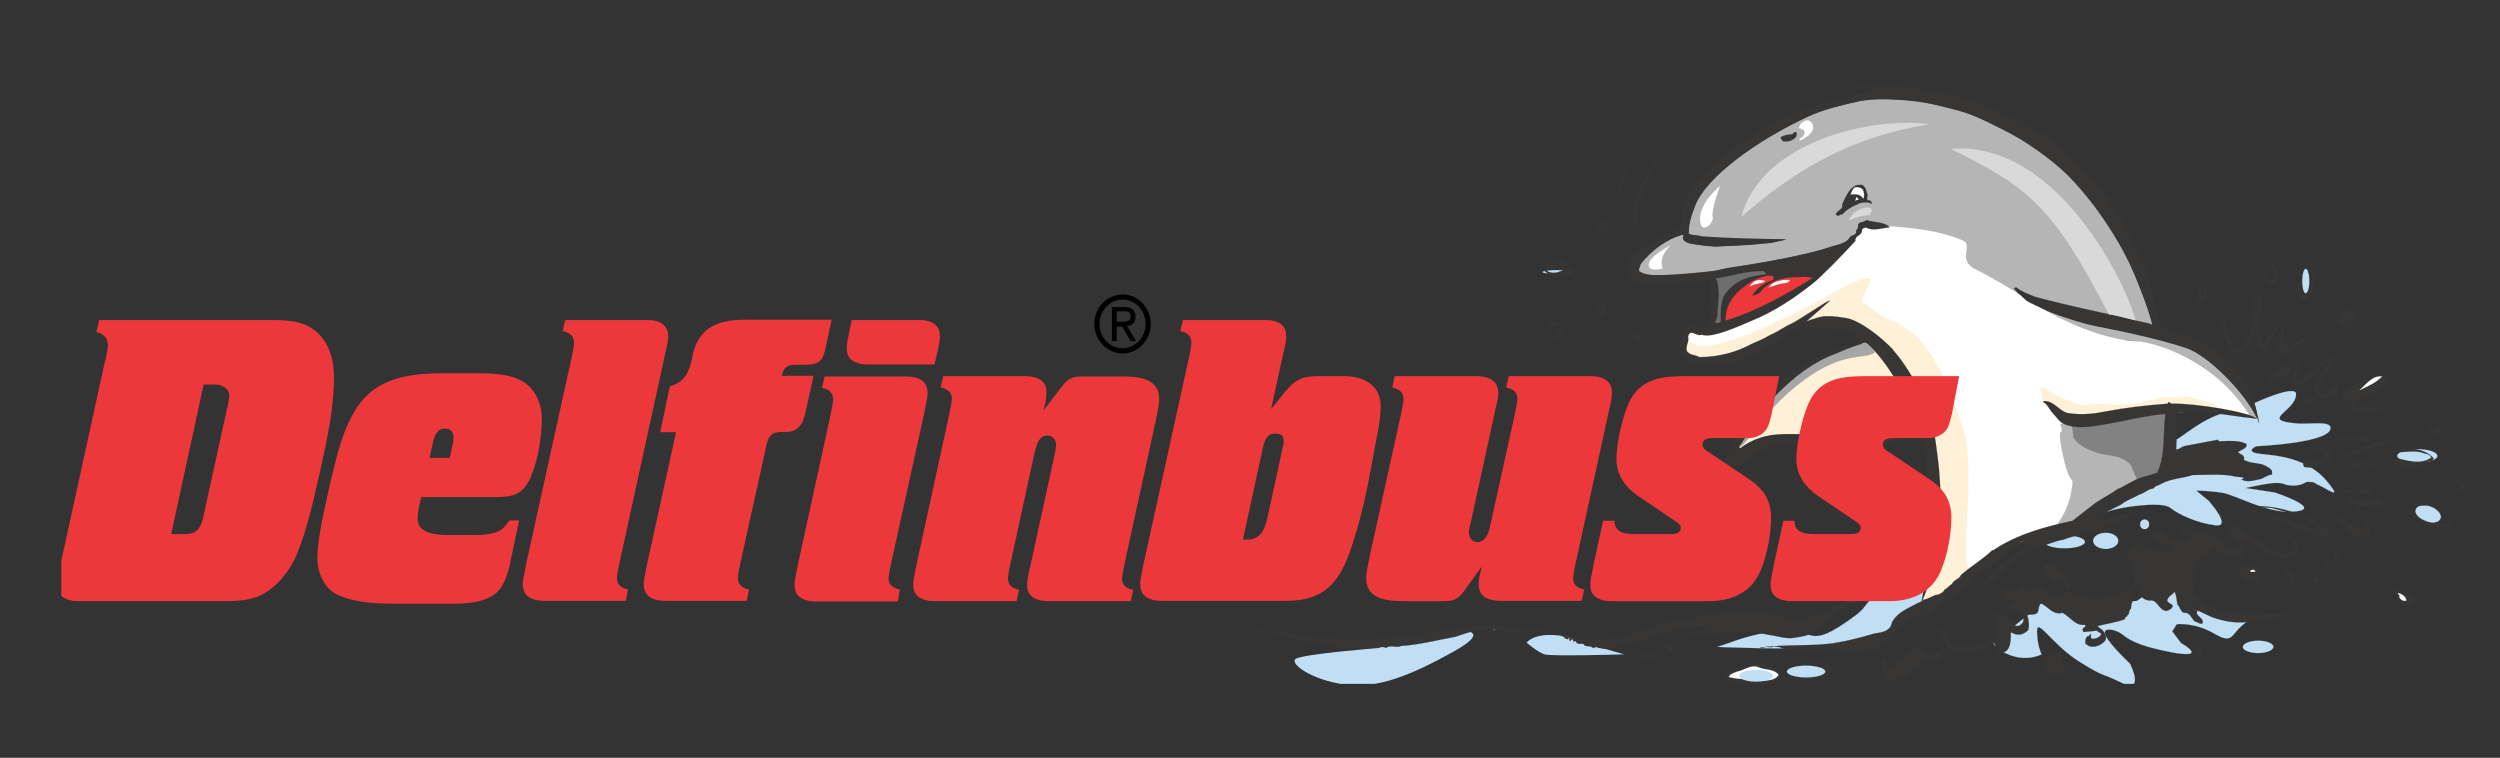 <?xml version="1.0" encoding="utf-8"?>
<!-- Generator: Adobe Illustrator 15.0.0, SVG Export Plug-In . SVG Version: 6.00 Build 0)  -->
<!DOCTYPE svg PUBLIC "-//W3C//DTD SVG 1.1//EN" "http://www.w3.org/Graphics/SVG/1.1/DTD/svg11.dtd">
<svg version="1.1" id="Layer_1" xmlns="http://www.w3.org/2000/svg" xmlns:xlink="http://www.w3.org/1999/xlink" x="0px" y="0px"
	 width="771px" height="233.7px" viewBox="0 0 771 233.7" style="enable-background:new 0 0 771 233.7;" xml:space="preserve">
<rect x="0" y="0" width="771" height="233.7" fill="#333333" stroke="none"/>
<style type="text/css">
<![CDATA[
	.st0{clip-path:url(#SVGID_6_);fill:none;stroke:#EC383B;stroke-width:4.449600e-002;stroke-linecap:square;stroke-miterlimit:2;}
	.st1{clip-path:url(#SVGID_6_);fill:#FFF1D8;}
	.st2{clip-path:url(#SVGID_6_);fill:#FFFFFF;}
	.st3{clip-path:url(#SVGID_6_);fill:none;stroke:#A6A6A6;stroke-width:4.449600e-002;stroke-linecap:square;stroke-miterlimit:2;}
	.st4{clip-path:url(#SVGID_6_);fill:#383635;}
	.st5{clip-path:url(#SVGID_6_);fill:#6E6E6E;}
	.st6{clip-path:url(#SVGID_6_);fill:none;stroke:#FFFFFF;stroke-width:0;stroke-linecap:square;stroke-miterlimit:2;}
	.st7{clip-path:url(#SVGID_6_);fill:none;stroke:#BFBFBF;stroke-width:0;stroke-linecap:square;stroke-miterlimit:2;}
	.st8{clip-path:url(#SVGID_6_);fill:none;stroke:#828282;stroke-width:4.449600e-002;stroke-linecap:square;stroke-miterlimit:2;}
	.st9{clip-path:url(#SVGID_6_);fill:#D9D9D9;}
	.st10{clip-path:url(#SVGID_6_);fill:#A6A6A6;}
	.st11{clip-path:url(#SVGID_6_);fill:none;stroke:#BDE7FB;stroke-width:4.449600e-002;stroke-linecap:square;stroke-miterlimit:2;}
	.st12{clip-path:url(#SVGID_6_);fill:none;stroke:#6E6E6E;stroke-width:4.449600e-002;stroke-linecap:square;stroke-miterlimit:2;}
	.st13{clip-path:url(#SVGID_6_);fill:none;stroke:#FFF1D8;stroke-width:0;stroke-linecap:square;stroke-miterlimit:2;}
	.st14{clip-path:url(#SVGID_2_);}
	.st15{clip-path:url(#SVGID_4_);}
	.st16{clip-path:url(#SVGID_6_);}
	.st17{clip-path:url(#SVGID_6_);fill:none;stroke:#383635;stroke-width:4.449600e-002;stroke-linecap:square;stroke-miterlimit:2;}
	.st18{clip-path:url(#SVGID_6_);fill:none;stroke:#BDE7FB;stroke-width:0;stroke-linecap:square;stroke-miterlimit:2;}
	.st19{clip-path:url(#SVGID_6_);fill:#828282;}
	.st20{clip-path:url(#SVGID_6_);fill:#B5B5B5;}
	.st21{clip-path:url(#SVGID_6_);fill:#EC383B;}
	.st22{clip-path:url(#SVGID_6_);fill:none;stroke:#FFFFFF;stroke-width:4.449600e-002;stroke-linecap:square;stroke-miterlimit:2;}
	.st23{clip-path:url(#SVGID_6_);fill:#C0DFF5;}
]]>
</style>
<g>
	<defs>
		<polyline id="SVGID_1_" points="0,0 0,233.7 771,233.7 771,0 0,0 		"/>
	</defs>
	<clipPath id="SVGID_2_">
		<use xlink:href="#SVGID_1_"  style="overflow:visible;"/>
	</clipPath>
	<g class="st14">
		<defs>
			<polyline id="SVGID_3_" points="18.9,26.4 759.9,26.4 759.9,210.9 18.9,210.9 18.9,26.4 			"/>
		</defs>
		<clipPath id="SVGID_4_">
			<use xlink:href="#SVGID_3_"  style="overflow:visible;"/>
		</clipPath>
		<g class="st15">
			<defs>
				<rect id="SVGID_5_" x="18.9" y="26.4" width="741" height="184.5"/>
			</defs>
			<clipPath id="SVGID_6_">
				<use xlink:href="#SVGID_5_"  style="overflow:visible;"/>
			</clipPath>
			<path class="st4" d="M383.9,193.9c-0.5,0.5-1.2-0.1-1.8-0.1C382.8,193.7,383.1,194.1,383.9,193.9z"/>
			<path class="st17" d="M383.9,193.9c-0.5,0.5-1.2-0.1-1.8-0.1C382.8,193.7,383.1,194.1,383.9,193.9z"/>
			<polygon class="st2" points="461.2,194.1 460.6,194.2 460.7,194.1 			"/>
			<polygon class="st22" points="461.2,194.1 460.6,194.2 460.7,194.1 			"/>
			<path class="st4" d="M480.3,99.2c0.1,1-0.9,1.4-1.5,1.7c-0.8-0.1-0.8,1-1.6,0.8l-0.7,0.5C477.4,100.7,478.6,99.3,480.3,99.2z"/>
			<path class="st17" d="M480.3,99.2c0.1,1-0.9,1.4-1.5,1.7c-0.8-0.1-0.8,1-1.6,0.8l-0.7,0.5C477.4,100.7,478.6,99.3,480.3,99.2z"/>
			<path class="st4" d="M481.5,100.5c0.3-0.2,0.7,0.1,0.7,0.4c-0.4,1.7-1.7,2.8-3.2,4.1h-1.5C479.2,104.3,480.8,102.4,481.5,100.5z"
				/>
			<path class="st17" d="M481.5,100.5c0.3-0.2,0.7,0.1,0.7,0.4c-0.4,1.7-1.7,2.8-3.2,4.1h-1.5C479.2,104.3,480.8,102.4,481.5,100.5z
				"/>
			<rect x="480.8" y="195.7" class="st2" width="0.4" height="0.1"/>
			<rect x="480.8" y="195.7" class="st22" width="0.4" height="0.1"/>
			<path class="st4" d="M493.6,93.5c0.6-0.1,1.3-0.3,1.4,0.5c-0.6,1.3,0.9,2.7-0.7,3.3c-0.7,0.2-1.3-0.1-1.8-0.8
				C491.9,95.5,492.9,94.3,493.6,93.5z"/>
			<path class="st17" d="M493.6,93.5c0.6-0.1,1.3-0.3,1.4,0.5c-0.6,1.3,0.9,2.7-0.7,3.3c-0.7,0.2-1.3-0.1-1.8-0.8
				C491.9,95.5,492.9,94.3,493.6,93.5z"/>
			<path class="st4" d="M493.6,68.7c0.4-0.1,1-0.1,1.4-0.1c1.2,0.4,0.1,1.4,0.9,2.1c-0.4,1.1-1.5,1.1-2.3,1c-0.4-0.2-1.2,0-1.2-0.9
				C492.5,70,492.9,69.2,493.6,68.7z"/>
			<path class="st17" d="M493.6,68.7c0.4-0.1,1-0.1,1.4-0.1c1.2,0.4,0.1,1.4,0.9,2.1c-0.4,1.1-1.5,1.1-2.3,1c-0.4-0.2-1.2,0-1.2-0.9
				C492.5,70,492.9,69.2,493.6,68.7z"/>
			<path class="st4" d="M500.1,54.8c0.3-1.9,1.6-3.3,2.9-5c0,1.1-1.3,1.8-1.2,3.2c-0.7,1.9-0.9,4.1-2.3,5.8
				C499.2,57.7,499.5,55.9,500.1,54.8z"/>
			<path class="st17" d="M500.1,54.8c0.3-1.9,1.6-3.3,2.9-5c0,1.1-1.3,1.8-1.2,3.2c-0.7,1.9-0.9,4.1-2.3,5.8
				C499.2,57.7,499.5,55.9,500.1,54.8z"/>
			<path class="st4" d="M509.6,51.7c0.6-0.9,1.3-1.5,2.2-2.1c-1.3,1.4-1.7,3.3-3.2,4.5c-1.2,4.5-4.5,8.7-3.8,14.3
				c-0.3,0.4-0.2,1.4-0.2,1.9c-0.9-0.4-1-1.5-1.1-2.5C503.3,61.4,506.1,56.2,509.6,51.7z"/>
			<path class="st17" d="M509.6,51.7c0.6-0.9,1.3-1.5,2.2-2.1c-1.3,1.4-1.7,3.3-3.2,4.5c-1.2,4.5-4.5,8.7-3.8,14.3
				c-0.3,0.4-0.2,1.4-0.2,1.9c-0.9-0.4-1-1.5-1.1-2.5C503.3,61.4,506.1,56.2,509.6,51.7z"/>
			<path class="st4" d="M504.4,102.9c0.7,0.5,0.9-0.6,1.6-0.3c-0.8,1.1,0.7,2.9-1.1,3.1c-0.5-0.2-1.1-0.9-1.3-1.4
				C503.4,103.3,504,103.6,504.4,102.9z"/>
			<path class="st17" d="M504.4,102.9c0.7,0.5,0.9-0.6,1.6-0.3c-0.8,1.1,0.7,2.9-1.1,3.1c-0.5-0.2-1.1-0.9-1.3-1.4
				C503.4,103.3,504,103.6,504.4,102.9z"/>
			<path class="st4" d="M505.8,199c2.9-1,5.7-0.8,8.7-0.6c0.9,0.3,1.3,1,1.8,1.7c-0.2,1.1-1.5,1.1-2.5,1.4c0.3-0.2,0.8-0.4,0.6-1.1
				c-1.9-3.3-6.5-1.3-9.2-0.8L505.8,199z"/>
			<path class="st17" d="M505.8,199c2.9-1,5.7-0.8,8.7-0.6c0.9,0.3,1.3,1,1.8,1.7c-0.2,1.1-1.5,1.1-2.5,1.4c0.3-0.2,0.8-0.4,0.6-1.1
				c-1.9-3.3-6.5-1.3-9.2-0.8L505.8,199z"/>
			<path class="st4" d="M505.5,200.4h0.3c-0.1,0.8,0.1,1.6,0.8,1.6c2.2,0.3,4.5-0.2,6.8-0.3c-2.4,0.3-5.9,2.8-7.9,0.2
				C505.5,201.3,505.3,200.8,505.5,200.4z"/>
			<path class="st17" d="M505.5,200.4h0.3c-0.1,0.8,0.1,1.6,0.8,1.6c2.2,0.3,4.5-0.2,6.8-0.3c-2.4,0.3-5.9,2.8-7.9,0.2
				C505.5,201.3,505.3,200.8,505.5,200.4z"/>
			<path class="st4" d="M536.1,206c2.4-0.9,4.9-1.5,7.5-1.4c1.7,1.9,5.6,0.1,5.5,4c-1.8,2.8-6.1,2.4-8.8,2.1
				c-2.8-0.1-5.5,0.4-8.2-0.9c-0.2-0.6-0.2-1,0-1.6C533.4,207.5,534.7,206.5,536.1,206z"/>
			<path class="st17" d="M536.1,206c2.4-0.9,4.9-1.5,7.5-1.4c1.7,1.9,5.6,0.1,5.5,4c-1.8,2.8-6.1,2.4-8.8,2.1
				c-2.8-0.1-5.5,0.4-8.2-0.9c-0.2-0.6-0.2-1,0-1.6C533.4,207.5,534.7,206.5,536.1,206z"/>
			<path class="st2" d="M552.2,199.7h-1.4C551.2,199.7,551.8,199.2,552.2,199.7z"/>
			<path class="st22" d="M552.2,199.7h-1.4C551.2,199.7,551.8,199.2,552.2,199.7z"/>
			<path class="st4" d="M552.8,205.9c0.3,0.9,0.8,1.5,1.6,2.1c2.3,0.3,4.9,0.6,6.8-0.8c0.7,0.5,1.3-0.4,2-0.8c0.2-0.9-0.7-1-1.1-1.5
				c-0.6,0.2-1.1-0.7-1.6,0c-1.8,0-3.2-0.4-5.1-0.4l8-0.2c0.8,0.4,0.9,1.3,0.8,2.2c-1.1,2.8-4.6,2.8-7.5,3c-1.6-0.3-3.5-0.4-4-2.6
				C552.7,206.5,552.4,205.9,552.8,205.9z"/>
			<path class="st17" d="M552.8,205.9c0.3,0.9,0.8,1.5,1.6,2.1c2.3,0.3,4.9,0.6,6.8-0.8c0.7,0.5,1.3-0.4,2-0.8
				c0.2-0.9-0.7-1-1.1-1.5c-0.6,0.2-1.1-0.7-1.6,0c-1.8,0-3.2-0.4-5.1-0.4l8-0.2c0.8,0.4,0.9,1.3,0.8,2.2c-1.1,2.8-4.6,2.8-7.5,3
				c-1.6-0.3-3.5-0.4-4-2.6C552.7,206.5,552.4,205.9,552.8,205.9z"/>
			<path class="st4" d="M577.6,63.2c0.1,0.4-0.1,1-0.6,1L577.6,63.2z"/>
			<path class="st17" d="M577.6,63.2c0.1,0.4-0.1,1-0.6,1L577.6,63.2z"/>
			<path class="st4" d="M580.9,203.6c0.5,0.1,1.3,0.2,1.2,1c0,0.5-0.2,1.3,0.4,1.4c1-0.4,2.2-0.8,2.8-2.1c1.8-0.2,3.3-1.7,4-3.3
				c0.8-0.9,2.3-1,3.3-0.5c0.9,0.4,0.7,2.5,2.2,1.5c0.4-0.6,1,0.2,1.5-0.2c0.8-0.5,2,0,2.7-1h0.4c0.1,0.5-0.4,0.3-0.5,0.5
				c0.3,1-0.9,1.3-0.9,2.3c-0.6,0.1-0.6,0.9-1.3,1c-1,0.6-2.6,0.1-3.7-0.5c-1.6,0.4-0.2,2.9-2.4,2.2c-2.4,2.2-4.9,4.2-8.4,4
				c-0.7-0.5-1-1-1.6-1.4C580.6,206.7,579.7,204.9,580.9,203.6z"/>
			<path class="st17" d="M580.9,203.6c0.5,0.1,1.3,0.2,1.2,1c0,0.5-0.2,1.3,0.4,1.4c1-0.4,2.2-0.8,2.8-2.1c1.8-0.2,3.3-1.7,4-3.3
				c0.8-0.9,2.3-1,3.3-0.5c0.9,0.4,0.7,2.5,2.2,1.5c0.4-0.6,1,0.2,1.5-0.2c0.8-0.5,2,0,2.7-1h0.4c0.1,0.5-0.4,0.3-0.5,0.5
				c0.3,1-0.9,1.3-0.9,2.3c-0.6,0.1-0.6,0.9-1.3,1c-1,0.6-2.6,0.1-3.7-0.5c-1.6,0.4-0.2,2.9-2.4,2.2c-2.4,2.2-4.9,4.2-8.4,4
				c-0.7-0.5-1-1-1.6-1.4C580.6,206.7,579.7,204.9,580.9,203.6z"/>
			<polygon class="st2" points="587.7,134 587.3,134.1 587.3,134 			"/>
			<polygon class="st22" points="587.7,134 587.3,134.1 587.3,134 			"/>
			<polygon class="st4" points="611.7,180.1 610.9,180.2 611.3,180.1 			"/>
			<polygon class="st17" points="611.7,180.1 610.9,180.2 611.3,180.1 			"/>
			<path class="st2" d="M615.7,195.8c0.5,0.3,0.5,1,0.5,1.5C616,197,615,196.4,615.7,195.8z"/>
			<path class="st22" d="M615.7,195.8c0.5,0.3,0.5,1,0.5,1.5C616,197,615,196.4,615.7,195.8z"/>
			<path class="st2" d="M629.2,183.8c-0.2,0.2-0.7-0.2-1.1-0.3C628.4,183.3,628.9,183.5,629.2,183.8z"/>
			<path class="st22" d="M629.2,183.8c-0.2,0.2-0.7-0.2-1.1-0.3C628.4,183.3,628.9,183.5,629.2,183.8z"/>
			<path class="st4" d="M630.6,174c1.1,0.2,1.6-1.2,2.7-0.6c0.9,0.9,1,2.5,2.5,2.8c1.3,1.5,2.3,3.6,2.9,5.6
				c-0.1,0.2-0.3,0.1-0.6,0.1c-0.7-1.7-2.6-2.3-4.1-2.7c-0.3,0.4,0.4,0.8,0.7,1l0.1,0.1C632.9,179,628.7,177,630.6,174z"/>
			<path class="st17" d="M630.6,174c1.1,0.2,1.6-1.2,2.7-0.6c0.9,0.9,1,2.5,2.5,2.8c1.3,1.5,2.3,3.6,2.9,5.6
				c-0.1,0.2-0.3,0.1-0.6,0.1c-0.7-1.7-2.6-2.3-4.1-2.7c-0.3,0.4,0.4,0.8,0.7,1l0.1,0.1C632.9,179,628.7,177,630.6,174z"/>
			<path class="st4" d="M631,191.7c0.3-0.4,0.8-0.1,1.2-0.1c1.3,0.9,2.6-0.5,4.1-0.3c0.3,1.3,0.8,2.6,0.6,3.9c-1,1-2.1,2.9-3.7,1.7
				c-1.2-1.1-2.6-1.8-2.8-3.7C631.3,193,630.9,192.4,631,191.7z"/>
			<path class="st17" d="M631,191.7c0.3-0.4,0.8-0.1,1.2-0.1c1.3,0.9,2.6-0.5,4.1-0.3c0.3,1.3,0.8,2.6,0.6,3.9c-1,1-2.1,2.9-3.7,1.7
				c-1.2-1.1-2.6-1.8-2.8-3.7C631.3,193,630.9,192.4,631,191.7z"/>
			<path class="st4" d="M631.2,202.1c1.5,0.9,2-1.6,3.4-0.6c0.1-0.1,0.1-0.2,0.1-0.4l1.7,0.2c0.5,1.4-1.4,2.5,0,3.5
				c0,0.9,0.4,1.8,0,2.6c-1.4,0.9-3.1,0.7-4.4-0.2c-0.2-1.3-2.3-2.2-1.1-3.7C630.8,202.9,630.9,202.4,631.2,202.1z"/>
			<path class="st17" d="M631.2,202.1c1.5,0.9,2-1.6,3.4-0.6c0.1-0.1,0.1-0.2,0.1-0.4l1.7,0.2c0.5,1.4-1.4,2.5,0,3.5
				c0,0.9,0.4,1.8,0,2.6c-1.4,0.9-3.1,0.7-4.4-0.2c-0.2-1.3-2.3-2.2-1.1-3.7C630.8,202.9,630.9,202.4,631.2,202.1z"/>
			<path class="st2" d="M636.4,164.5c0,0.1,0.1,0.1,0.1,0.2H636C636,164.6,636.2,164.5,636.4,164.5z"/>
			<path class="st22" d="M636.4,164.5c0,0.1,0.1,0.1,0.1,0.2H636C636,164.6,636.2,164.5,636.4,164.5z"/>
			<path class="st2" d="M647.5,162.8c0.1,0.1,0.4,0,0.4,0.2l-0.4,0.1V162.8z"/>
			<path class="st22" d="M647.5,162.8c0.1,0.1,0.4,0,0.4,0.2l-0.4,0.1V162.8z"/>
			<path class="st2" d="M659.6,179.6c0.3-0.1,0.4,0.3,0.6,0.4C660.1,180.2,659.3,180.2,659.6,179.6z"/>
			<path class="st22" d="M659.6,179.6c0.3-0.1,0.4,0.3,0.6,0.4C660.1,180.2,659.3,180.2,659.6,179.6z"/>
			<path class="st2" d="M659.6,170.9c0.2,0,0.2,0,0.3,0.1l-0.4,0.2C659.5,171.1,659.5,170.9,659.6,170.9z"/>
			<path class="st22" d="M659.6,170.9c0.2,0,0.2,0,0.3,0.1l-0.4,0.2C659.5,171.1,659.5,170.9,659.6,170.9z"/>
			<path class="st4" d="M661.4,191.2c0.5,0.4,1,1.2,1.7,1.3c0.6-0.1,1.3,0.1,1.3,0.8c-0.2,1.3,0.1,2.3-0.7,3.1
				c-0.8,0.4-1.5,0.8-2.4,0c0-1.5-1.5-3.2-0.7-4.9L661.4,191.2z"/>
			<path class="st17" d="M661.4,191.2c0.5,0.4,1,1.2,1.7,1.3c0.6-0.1,1.3,0.1,1.3,0.8c-0.2,1.3,0.1,2.3-0.7,3.1
				c-0.8,0.4-1.5,0.8-2.4,0c0-1.5-1.5-3.2-0.7-4.9L661.4,191.2z"/>
			<path class="st4" d="M663.8,191.3c0.1,0,0.3,0,0.4,0.2l-0.5,0.1C663.7,191.5,663.8,191.4,663.8,191.3z"/>
			<path class="st17" d="M663.8,191.3c0.1,0,0.3,0,0.4,0.2l-0.5,0.1C663.7,191.5,663.8,191.4,663.8,191.3z"/>
			<rect x="663.9" y="181.1" class="st2" width="0.4" height="0.1"/>
			<rect x="663.9" y="181.1" class="st22" width="0.4" height="0.1"/>
			<path class="st4" d="M678.4,199.9c0.3,0.8,1.5,1.5,0.6,2.4c-0.5,0.4-1.1,0.4-1.6,0c-0.8-0.9,0.1-2.2-0.3-3L678.4,199.9z"/>
			<path class="st17" d="M678.4,199.9c0.3,0.8,1.5,1.5,0.6,2.4c-0.5,0.4-1.1,0.4-1.6,0c-0.8-0.9,0.1-2.2-0.3-3L678.4,199.9z"/>
			<path class="st4" d="M679.1,87.2c0.2,1.2-0.3,2.9-0.5,4.1h0.5l1.1-2.4c0.6,0.4,0.4,1.7,0.1,2.5c-0.4,0.8-0.8,1.5-1.6,1.7
				c-0.9,0.4-0.8-0.8-1.3-1.1C677.3,90.2,678.2,88.7,679.1,87.2z"/>
			<path class="st17" d="M679.1,87.2c0.2,1.2-0.3,2.9-0.5,4.1h0.5l1.1-2.4c0.6,0.4,0.4,1.7,0.1,2.5c-0.4,0.8-0.8,1.5-1.6,1.7
				c-0.9,0.4-0.8-0.8-1.3-1.1C677.3,90.2,678.2,88.7,679.1,87.2z"/>
			<path class="st4" d="M685.1,97.7c0.6,0.1,0.8,1.1,1.1,1.6c0.6,2.8,1.5,5.4,2.8,7.8c0.6,0.5,1.4,1,2.2,0.3
				c1.4-1.3,1.8-2.8,2.7-4.4c1-3.7,0.4-8.1,1.9-11.6c0.7-0.3,1-0.9,1.8-0.6v0.1c0.6,5.5-2.4,10.6,0.6,15.4c1.4-2.2,2.5-4.5,4.7-5.8
				c0.6,0.1,1.6-0.2,1.5,0.8c0,1.8-0.4,3.9,0.4,5.5c2.3,0.1,4.1-1.6,5.7-2.9c0.5-0.5,1-0.8,1.5-1.3c-1.1,2.7-3.5,4-5.4,6
				c-1.3-0.4-1.5,1.3-2.9,0.4c-2.5-2.4,0.7-5.5-0.3-8.2c-1.8,0.6-2.4,3.1-3.4,4.8c-0.3,1.2-0.5,2.4-1.5,3c-1.6-0.8-2.9-2.8-3.1-4.9
				c-0.6-0.2-0.6,0.4-0.7,0.8c-0.5,1.6-1.4,3-2.8,4.1c-0.5,0.3-1.2,0.9-2.1,0.4C686,106.9,686.2,101.7,685.1,97.7z"/>
			<path class="st17" d="M685.1,97.7c0.6,0.1,0.8,1.1,1.1,1.6c0.6,2.8,1.5,5.4,2.8,7.8c0.6,0.5,1.4,1,2.2,0.3
				c1.4-1.3,1.8-2.8,2.7-4.4c1-3.7,0.4-8.1,1.9-11.6c0.7-0.3,1-0.9,1.8-0.6v0.1c0.6,5.5-2.4,10.6,0.6,15.4c1.4-2.2,2.5-4.5,4.7-5.8
				c0.6,0.1,1.6-0.2,1.5,0.8c0,1.8-0.4,3.9,0.4,5.5c2.3,0.1,4.1-1.6,5.7-2.9c0.5-0.5,1-0.8,1.5-1.3c-1.1,2.7-3.5,4-5.4,6
				c-1.3-0.4-1.5,1.3-2.9,0.4c-2.5-2.4,0.7-5.5-0.3-8.2c-1.8,0.6-2.4,3.1-3.4,4.8c-0.3,1.2-0.5,2.4-1.5,3c-1.6-0.8-2.9-2.8-3.1-4.9
				c-0.6-0.2-0.6,0.4-0.7,0.8c-0.5,1.6-1.4,3-2.8,4.1c-0.5,0.3-1.2,0.9-2.1,0.4C686,106.9,686.2,101.7,685.1,97.7z"/>
			<path class="st4" d="M690.6,174.4c0.5,0.5,1,0,1.5-0.2c1.6,0.1,3.3,0.1,4.3,1.5c0.6,1.1,1.4,2.2,1,3.5c-0.7,0.8-2,0.8-2.9,0.3
				C692.9,178.4,689.5,177.7,690.6,174.4z"/>
			<path class="st17" d="M690.6,174.4c0.5,0.5,1,0,1.5-0.2c1.6,0.1,3.3,0.1,4.3,1.5c0.6,1.1,1.4,2.2,1,3.5c-0.7,0.8-2,0.8-2.9,0.3
				C692.9,178.4,689.5,177.7,690.6,174.4z"/>
			<path class="st2" d="M695,175.7l0.6,0.5c-0.5,0.2-1.3,0.3-1.7-0.1C694.1,175.9,694.6,175.7,695,175.7z"/>
			<path class="st22" d="M695,175.7l0.6,0.5c-0.5,0.2-1.3,0.3-1.7-0.1C694.1,175.9,694.6,175.7,695,175.7z"/>
			<path class="st4" d="M698.4,84.1c1.5,0.1,1.1,4.2,2.8,1.5c0.1-1.3-0.2-2.8-0.9-4c0.5-0.8,0.8,0,1.2,0.1c0.4,1.3,1.8,2.4,1.1,4
				c-0.4,0.9-1,1.5-1.7,1.8c-1.4,0.6-1.5-1-2.3-1.6C698.8,85,697.2,84.7,698.4,84.1z"/>
			<path class="st17" d="M698.4,84.1c1.5,0.1,1.1,4.2,2.8,1.5c0.1-1.3-0.2-2.8-0.9-4c0.5-0.8,0.8,0,1.2,0.1c0.4,1.3,1.8,2.4,1.1,4
				c-0.4,0.9-1,1.5-1.7,1.8c-1.4,0.6-1.5-1-2.3-1.6C698.8,85,697.2,84.7,698.4,84.1z"/>
			<path class="st4" d="M699.9,116.7c1.4-1.9,3.7-4.6,6.4-3.9c0.7,0.3,0.1,0.9,0.1,1.3c-1,2.7-4.3,1.4-5.6,3.3h-0.8V116.7z"/>
			<path class="st17" d="M699.9,116.7c1.4-1.9,3.7-4.6,6.4-3.9c0.7,0.3,0.1,0.9,0.1,1.3c-1,2.7-4.3,1.4-5.6,3.3h-0.8V116.7z"/>
			<path class="st4" d="M707.6,178.1c0.3,0.5,0.3,1.2-0.1,1.7c-0.3,0.6-0.6-0.2-1.1-0.2c-0.8-0.5-0.6-2.1-1.4-2.8
				c0.3-0.3-0.1-0.6-0.1-0.9C706.2,175.5,706.9,177.1,707.6,178.1z"/>
			<path class="st17" d="M707.6,178.1c0.3,0.5,0.3,1.2-0.1,1.7c-0.3,0.6-0.6-0.2-1.1-0.2c-0.8-0.5-0.6-2.1-1.4-2.8
				c0.3-0.3-0.1-0.6-0.1-0.9C706.2,175.5,706.9,177.1,707.6,178.1z"/>
			<path class="st4" d="M710.1,109.6c0,1.7-1.2,2.9-1.3,4.5c-0.7,1-1.1,2.4-0.9,3.3c3-0.3,5-3,7.2-4.6c0.7-1.4,2.4-2.1,3.7-2.5
				c0.9,0.1,1.8,0.6,1.2,1.7c-1.1,0.9-1.6,2.5-2.8,3.5c-0.7,0.9-1,2-1.7,2.9c0.2,1.1-1.5,2.6,0.1,3.1c2.4-0.4,3.2-2.8,5.3-3.6
				c-0.2,0.4,0.3,0.6,0.5,1l-0.4,0.3c0.4,0.2,0.4,0.6,0.4,1.1c-1.1,2.1-3.5,2.4-5.3,2.7c-0.7-0.3-1.7-0.9-1.9-1.8
				c-0.9-4.1,2.8-6.2,3.9-9.4c-1.8,0.4-2.6,2.5-4.2,3.6c-2.2,1.7-3.7,3.8-6.5,3.6c-1.1-1.7,0-3.7,0.5-5.2
				C708.5,112.4,709.1,110.7,710.1,109.6z"/>
			<path class="st17" d="M710.1,109.6c0,1.7-1.2,2.9-1.3,4.5c-0.7,1-1.1,2.4-0.9,3.3c3-0.3,5-3,7.2-4.6c0.7-1.4,2.4-2.1,3.7-2.5
				c0.9,0.1,1.8,0.6,1.2,1.7c-1.1,0.9-1.6,2.5-2.8,3.5c-0.7,0.9-1,2.1-1.7,2.9c0.2,1.1-1.5,2.6,0.1,3.1c2.4-0.4,3.2-2.8,5.3-3.6
				c-0.2,0.4,0.3,0.6,0.5,1l-0.4,0.3c0.4,0.2,0.4,0.6,0.4,1.1c-1.1,2.1-3.5,2.4-5.3,2.7c-0.7-0.3-1.7-0.9-1.9-1.8
				c-0.9-4.1,2.8-6.2,3.9-9.4c-1.8,0.4-2.6,2.5-4.2,3.6c-2.2,1.7-3.7,3.8-6.5,3.6c-1.1-1.7,0-3.7,0.5-5.2
				C708.5,112.4,709.1,110.7,710.1,109.6z"/>
			<path class="st4" d="M713.7,122.8c-1.1,0.4-1.1,2.5-2.7,1.9l-0.5-0.9C711,122.8,712.9,122.6,713.7,122.8z"/>
			<path class="st17" d="M713.7,122.8c-1.1,0.4-1.1,2.5-2.7,1.9l-0.5-0.9C711,122.8,712.9,122.6,713.7,122.8z"/>
			<path class="st4" d="M714.3,177.9c0.5,0.1,1.1,0.2,1.2,0.9c-0.2,0.3-0.4,0.9-0.8,1.1c-0.4,0-0.7-0.1-1-0.4
				C713.9,178.8,713.2,177.8,714.3,177.9z"/>
			<path class="st17" d="M714.3,177.9c0.5,0.1,1.1,0.2,1.2,0.9c-0.2,0.3-0.4,0.9-0.8,1.1c-0.4,0-0.7-0.1-1-0.4
				C713.9,178.8,713.2,177.8,714.3,177.9z"/>
			<path class="st4" d="M717.7,173.2c0.1,0.8,0.7,1.3,0.4,2.3c-0.2,0.2-0.6,0.1-0.9,0.1c-0.2-0.4-0.8-0.8-0.6-1.4
				C717.2,174.2,716.8,173.2,717.7,173.2z"/>
			<path class="st17" d="M717.7,173.2c0.1,0.8,0.7,1.3,0.4,2.3c-0.2,0.2-0.6,0.1-0.9,0.1c-0.2-0.4-0.8-0.8-0.6-1.4
				C717.2,174.2,716.8,173.2,717.7,173.2z"/>
			<path class="st4" d="M720.3,169.5c0.8-0.1,1,0.5,1.2,1.1c0.2,1.4-1,1.6-1.8,1.9l-0.2-0.1C720.3,171.6,719.3,170.1,720.3,169.5z"
				/>
			<path class="st17" d="M720.3,169.5c0.8-0.1,1,0.5,1.2,1.1c0.2,1.4-1,1.6-1.8,1.9l-0.2-0.1C720.3,171.6,719.3,170.1,720.3,169.5z"
				/>
			<path class="st4" d="M719.9,159.2c1.4-0.3,2.5,0.4,3.4,1.3c2.1,1.1,3.7,3,6.2,2.8c0.7-0.5,0.2-1.4,0-2.1
				c-1.1-2.2-2.2-4.3-4.1-5.9c-0.6,0-1.2,0-1.5-0.5c-0.2-0.6,0.1-1.3,0.7-1.5c2.8,0.3,5.6,1.4,8.3,0.8c-2.9-2.9-7.4-2.1-11.2-2.3
				l-0.3-0.3c1.7-0.6,4-0.5,6-0.1c1-0.6,2.3-1.3,3.4-1.9c0.3,0.3-0.1,1.3-0.1,1.9l-0.5,0.4c1.6,1.5,4.4,1.2,5.4,3.5
				c-2.4,1.6-5.9,0.8-8.4,0.2l-0.2,0.2c1.7,2.8,4,5.7,3.8,9.3c-1.4,0.9-3.4,0.9-4.9,0.1c-2.3-1.4-3.5-4-6-5.1L719.9,159.2z"/>
			<path class="st17" d="M719.9,159.2c1.4-0.3,2.5,0.4,3.4,1.3c2.1,1.1,3.7,3,6.2,2.8c0.7-0.5,0.2-1.4,0-2.1
				c-1.1-2.2-2.2-4.3-4.1-5.9c-0.6,0-1.2,0-1.5-0.5c-0.2-0.6,0.1-1.3,0.7-1.5c2.8,0.3,5.6,1.4,8.3,0.8c-2.9-2.9-7.4-2.1-11.2-2.3
				l-0.3-0.3c1.7-0.6,4-0.5,6-0.1c1-0.6,2.3-1.3,3.4-1.9c0.3,0.3-0.1,1.3-0.1,1.9l-0.5,0.4c1.6,1.5,4.4,1.2,5.4,3.5
				c-2.4,1.6-5.9,0.8-8.4,0.2l-0.2,0.2c1.7,2.8,4,5.7,3.8,9.3c-1.4,0.9-3.4,0.9-4.9,0.1c-2.3-1.4-3.5-4-6-5.1L719.9,159.2z"/>
			<path class="st4" d="M721.5,132.7c1,0.3,1.4-1.1,2.5-0.8c-0.6,0.4-2.6,1-3.6,2.1c0.5,1.1,2,1.1,3.1,1.2c5,0.1,10.7-2.7,15.2,0.3
				c-0.2,1-1.5,0.8-2.3,1.2c-4.4,1.2-8.7,2.3-12.8,4.1c0.2,1.3,1.8,0.8,2.8,1.1c2,0.6,4,0.2,5.7,1.4c0.4,0.6-0.3,1-0.7,1.2
				c-0.6-0.1-1.4-0.2-1.7-0.9v-0.6c-0.5-0.1-1.4-0.4-1.8,0.2c0.1,0.9-0.6,1.2-1.1,1.5c-0.6,0.1-1.3-0.4-1.5-0.9c0-0.6,1-0.4,1.3-1.1
				c-1.1-0.8-2.2-0.5-3.5-0.8c-0.2-2.7,3.2-2.8,4.9-3.8c2.8-0.9,5.3-1.8,8.3-2.2c0.2-0.3,0.7-0.1,0.9-0.6c-2.1-1.2-4.5-0.4-6.7-0.1
				c0.1,0.3,0.5,0.8,0.2,1.2c-0.4,0.3-1.1,0.3-1.5,0.1c-0.5-1.3-1.3-1.4-2.5-1c-2.2-0.2-5.5,1.3-6.7-1.3
				C720.1,133.5,720.7,133,721.5,132.7z"/>
			<path class="st17" d="M721.5,132.7c1,0.3,1.4-1.1,2.5-0.8c-0.6,0.4-2.6,1-3.6,2.1c0.5,1.1,2,1.1,3.1,1.2c5,0.1,10.7-2.7,15.2,0.3
				c-0.2,1-1.5,0.8-2.3,1.2c-4.4,1.2-8.7,2.3-12.8,4.1c0.2,1.3,1.8,0.8,2.8,1.1c2,0.6,4,0.2,5.7,1.4c0.4,0.6-0.3,1-0.7,1.2
				c-0.6-0.1-1.4-0.2-1.7-0.9v-0.6c-0.5-0.1-1.4-0.4-1.8,0.2c0.1,0.9-0.6,1.2-1.1,1.5c-0.6,0.1-1.3-0.4-1.5-0.9c0-0.6,1-0.4,1.3-1.1
				c-1.1-0.8-2.2-0.5-3.5-0.8c-0.2-2.7,3.2-2.8,4.9-3.8c2.8-0.9,5.3-1.8,8.3-2.2c0.2-0.3,0.7-0.1,0.9-0.6c-2.1-1.2-4.5-0.4-6.7-0.1
				c0.1,0.3,0.5,0.8,0.2,1.2c-0.4,0.3-1.1,0.3-1.5,0.1c-0.5-1.3-1.3-1.4-2.5-1c-2.2-0.2-5.5,1.3-6.7-1.3
				C720.1,133.5,720.7,133,721.5,132.7z"/>
			<path class="st4" d="M721.5,99c0.3-1.2,0.2-2.6,1.1-3.3c1.3-0.1,3.2-0.8,4,1c0.1,1.7-0.9,2.9-1.9,4c0.1,0.4-0.3,0.5-0.5,0.9
				c-0.9-0.4-1.6-1.3-2.5-1.9l-0.6,0.9C721.2,99.9,720.7,99.1,721.5,99z"/>
			<path class="st17" d="M721.5,99c0.3-1.2,0.2-2.6,1.1-3.3c1.3-0.1,3.2-0.8,4,1c0.1,1.7-0.9,2.9-1.9,4c0.1,0.4-0.3,0.5-0.5,0.9
				c-0.9-0.4-1.6-1.3-2.5-1.9l-0.6,0.9C721.2,99.9,720.7,99.1,721.5,99z"/>
			<path class="st4" d="M727.7,117.9c2.6-1.6,5.9-2.9,8.8-1.8c0.6,0.5,0,1.2,0,1.7c-2.6,2.9-6.2,4-9.3,5.8c-0.6-0.1-1.1-0.4-1.5,0.2
				c0.2,0.9,0.8,1.5,1.5,1.7c3.3,0.1,6.6,0,9.6,0.2c-3.4,0.8-7.6,2.5-11.1,1c-1.6-0.9,0.5-2.4-0.4-3.6c-0.8,0.9-2,0.1-2.8,0
				c-0.5-0.9,0.4-1.3,0.4-2.1C724.8,120.5,725.8,118.4,727.7,117.9z"/>
			<path class="st17" d="M727.7,117.9c2.6-1.6,5.8-2.9,8.8-1.8c0.6,0.5,0,1.2,0,1.7c-2.6,2.9-6.2,4-9.3,5.8
				c-0.6-0.1-1.1-0.4-1.5,0.2c0.2,0.9,0.8,1.5,1.5,1.7c3.3,0.1,6.6,0,9.6,0.2c-3.4,0.8-7.6,2.5-11.1,1c-1.6-0.9,0.5-2.4-0.4-3.6
				c-0.8,0.9-2,0.1-2.8,0c-0.5-0.9,0.4-1.3,0.4-2.1C724.8,120.5,725.8,118.4,727.7,117.9z"/>
			<polygon class="st4" points="724.8,131.4 724.2,131.6 724.6,131.4 			"/>
			<polygon class="st17" points="724.8,131.4 724.2,131.6 724.6,131.4 			"/>
			<path class="st4" d="M725.9,130.8l0.5-0.1L725.9,130.8z"/>
			<path class="st17" d="M725.9,130.8l0.5-0.1L725.9,130.8z"/>
			<polygon class="st4" points="728.5,129.7 727.5,130.2 728.2,129.7 			"/>
			<polygon class="st17" points="728.5,129.7 727.5,130.2 728.2,129.7 			"/>
			<path class="st2" d="M734.6,116.1c-1.8,1.9-4.5,3.1-6.9,4.2C729.8,118.5,731.6,115.8,734.6,116.1z"/>
			<path class="st22" d="M734.6,116.1c-1.8,1.9-4.5,3.1-6.9,4.2C729.8,118.5,731.6,115.8,734.6,116.1z"/>
			<path class="st4" d="M732.7,128c-1,0.9-2.4,1.4-3.8,1.5C730.3,129.1,731.4,128.3,732.7,128z"/>
			<path class="st17" d="M732.7,128c-1,0.9-2.4,1.4-3.8,1.5C730.3,129.1,731.4,128.3,732.7,128z"/>
			<path class="st4" d="M739.8,182c1.9,0.3,3.8,0.6,4.7,2.7c0.1,0.9,0,1.5-0.7,1.8c-1.3,0.2-2.8,0.2-3.8-0.8c-0.8-1-1.3-2.1-1.1-3.6
				l-0.3-0.2C738.9,181.6,739.4,181.6,739.8,182z"/>
			<path class="st17" d="M739.8,182c1.9,0.3,3.8,0.6,4.7,2.7c0.1,0.9,0,1.5-0.7,1.8c-1.3,0.2-2.8,0.2-3.8-0.8
				c-0.8-1-1.3-2.1-1.1-3.6l-0.3-0.2C738.9,181.6,739.4,181.6,739.8,182z"/>
			<path class="st2" d="M739.6,182.9c0.9,0.2,2.4,1,2.5,2.3c-0.8,0.4-1.9-0.3-2.2-1.2C740.5,183.4,739.3,183.5,739.6,182.9z"/>
			<path class="st22" d="M739.6,182.9c0.9,0.2,2.4,1,2.5,2.3c-0.8,0.4-1.9-0.3-2.2-1.2C740.5,183.4,739.3,183.5,739.6,182.9z"/>
			<path class="st4" d="M749.7,131.7c0,0.4,0.2,0.8,0.6,0.9c0.6-0.2,1.2-0.8,1.5-1.3l-0.2-0.6c0.4,0.4,1.2,0.6,1.3,1.5
				c0.4,0.9-0.6,1.4-1,1.7c-0.8,0.5-1.7,0.5-2.5-0.3C749.5,132.9,749.1,132.3,749.7,131.7z"/>
			<path class="st17" d="M749.7,131.7c0,0.4,0.2,0.8,0.6,0.9c0.6-0.2,1.2-0.8,1.5-1.3l-0.2-0.6c0.4,0.4,1.2,0.6,1.3,1.5
				c0.4,0.9-0.6,1.4-1,1.7c-0.8,0.5-1.7,0.5-2.5-0.3C749.5,132.9,749.1,132.3,749.7,131.7z"/>
			<rect x="749.4" y="155.9" class="st4" width="0.6" height="0.1"/>
			<rect x="749.4" y="155.9" class="st17" width="0.6" height="0.1"/>
			<path class="st4" d="M753.8,149.4c0.7,0.3,0.9,1.3,1.7,1.9c1.3,0.1,2.6-0.1,3.4-1.2c-0.8-1.6-2.8-1.8-4.3-2.3
				c1.4,0.3,3.7-0.6,4.9,0.9h0.3c0.5,1.4-0.1,2.7-1.4,3c-1,0.4-2.4,0.4-3.4,0C754.2,151.3,754.1,150.3,753.8,149.4z"/>
			<path class="st17" d="M753.8,149.4c0.7,0.3,0.9,1.3,1.7,1.9c1.3,0.1,2.6-0.1,3.4-1.2c-0.8-1.6-2.8-1.8-4.3-2.3
				c1.4,0.3,3.7-0.7,4.9,0.9h0.3c0.5,1.4-0.1,2.7-1.4,3c-1,0.4-2.4,0.4-3.4,0C754.2,151.3,754.1,150.3,753.8,149.4z"/>
			<path class="st20" d="M693.3,128.8c-12.9-23.5-40.8-28.9-65.2-20.2c-20.4,7.2-25,39.5-32.1,67.4c3.7-14.5,2-29.4,1.9-31
				c-0.1-1.6-1-8.6-1.3-10.1c-0.3-1.5-0.5-4-1.3-5.8c-1.7-5.1-4-10.4-7-14.9c-1.5-2.2-1.9-3-4.9-6.5c-3-3.4-10-8.8-14.1-9.5
				c-4.2-0.7-5.8-0.8-7.4-0.4c-1.7,0.3-2,0.6-2.9,0.8c-0.9,0.2-0.7,0.3-2.1,0.7c0,0,6.8-6,7.4-6.5c-1.4,0.5-5.9,3.7-7.1,4.3
				c-2,1.3-3.9,2.6-6.1,3.5c-2,1.1-3.5,2.2-5.5,3c-1.7,1.1-3.7,1.8-5.4,2.6c-4.8,2.6-10.3,4.1-16.2,4.1c-1.2-0.8-3-0.5-3.9-1.9
				c-0.5-1.6,0.8-2.8,0.4-4.6c0.8-2.6,2.7,0.2,4.1-0.5c3.1,1.1,9.3-1.4,17.4-5.1c8.2-3.6,14.6-8.8,17-10.7
				c2.5-1.9,9.2-8.7,13.1-13.1c-0.1-1.8,2-1.5,2-3.2c0.1-0.8,0.8-0.9,1.4-0.9c2.1,1.2,4.8,0.1,7.2-0.1c-1.7-1.7-4.7-1.4-7.1-2.2
				c-0.7,0.9-2,0.3-2.6,1.3c0.2,0.8-0.2,1.5-0.6,1.9c0.3,1.6-1.5,1.2-2,2.2c-1.2,1.8-3.6,2.1-5.5,2.7c-9.8,3.3-29.1,6.2-31.2,6.5
				c-2.1,0.3-3.5,0.8-5.5,1.1c-2,0.3-12,1.2-14.4,1.2c-2.4,0-6.2,0.5-8.4-1.2c-0.2-0.9,0.4-1.3,0.4-2.1c3.4-4.3,8-7.8,13.1-9.2
				l0.3,0.2c-0.7,1.4,0.5,2,1.8,2.5c3.4,0.6,7,1.1,9.6,0.9s7.5-0.2,13.5-0.9l1.5-0.1c2.1-0.3,3.1-0.6,5.2-1.1
				c-8.5-0.1-17.7-0.2-26.3-0.9c-1.2-0.5-3-0.1-3.9-1c0.3-0.5,0.1-1,0.2-1.8c0.1-0.8,0.2-2.3,1.8-6.5c3.3-9.1,19.4-20.5,34.9-27.7
				c5-2.3,10.6-3.6,15.6-4.7c4.9-1.1,12.1-0.5,15.3-0.3c3.2,0.3,10.3,1.4,15.2,2.8c5,1.4,15.2,6.7,20.8,9.7c5.6,3,11.3,8,17.1,14.7
				c8.3,9.6,13.5,19.3,15.7,24.1c3.2,7.2,6,15.1,6.6,18.1c-1.6-0.6-2.2-0.6-5-1.3c-2.8-0.7-6.4-1.6-10.9-2.5
				c-4.5-0.9-19.8-4.4-21-5.1c-1.8-0.8-3.8-1.5-5.4-2.8c0.3,1.6,1.9,2.9,3,3.9c1.4,1.6,14.9,6.7,22.3,8.1s19.9,4.1,27.5,6.7
				c7,2.4,18.3,14.1,21.7,21.6c0.1,0.2,0.2,0.5,0.3,0.7c0.1,0.4,0.3,0.7,0.4,1"/>
			<path class="st3" d="M693.3,128.8c-12.9-23.5-40.8-28.9-65.2-20.2c-20.4,7.2-25,39.5-32.1,67.4c3.7-14.5,2-29.4,1.9-31
				c-0.1-1.6-1-8.6-1.3-10.1c-0.3-1.5-0.5-4-1.3-5.8c-1.7-5.1-4-10.4-7-14.9c-1.5-2.2-1.9-3-4.9-6.5c-3-3.4-10-8.8-14.1-9.5
				c-4.2-0.7-5.8-0.8-7.4-0.4c-1.7,0.3-2,0.6-2.9,0.8c-0.9,0.2-0.7,0.3-2.1,0.7c0,0,6.8-6,7.4-6.5c-1.4,0.5-5.9,3.7-7.1,4.3
				c-2,1.3-3.9,2.6-6.1,3.5c-2,1.1-3.5,2.2-5.5,3c-1.7,1.1-3.7,1.8-5.4,2.6c-4.8,2.6-10.3,4.1-16.2,4.1c-1.2-0.8-3-0.5-3.9-1.9
				c-0.5-1.6,0.8-2.8,0.4-4.6c0.8-2.6,2.7,0.2,4.1-0.5c3.1,1.1,9.3-1.4,17.4-5.1c8.2-3.6,14.6-8.8,17-10.7
				c2.5-1.9,9.2-8.7,13.1-13.1c-0.1-1.8,2-1.5,2-3.2c0.1-0.8,0.8-0.9,1.4-0.9c2.1,1.2,4.8,0.1,7.2-0.1c-1.7-1.7-4.7-1.4-7.1-2.2
				c-0.7,0.9-2,0.3-2.6,1.3c0.2,0.8-0.2,1.5-0.6,1.9c0.3,1.6-1.5,1.2-2,2.2c-1.2,1.8-3.6,2.1-5.5,2.7c-9.8,3.3-29.1,6.2-31.2,6.5
				c-2.1,0.3-3.5,0.8-5.5,1.1c-2,0.3-12,1.2-14.4,1.2c-2.4,0-6.2,0.5-8.4-1.2c-0.2-0.9,0.4-1.3,0.4-2.1c3.4-4.3,8-7.8,13.1-9.2
				l0.3,0.2c-0.7,1.4,0.5,2,1.8,2.5c3.4,0.6,7,1.1,9.6,0.9c2.6-0.2,7.5-0.2,13.5-0.9l1.5-0.1c2.1-0.3,3.1-0.6,5.2-1.1
				c-8.5-0.1-17.7-0.2-26.3-0.9c-1.2-0.5-3-0.1-3.9-1c0.3-0.5,0.1-1,0.2-1.8c0.1-0.8,0.2-2.3,1.8-6.5c3.3-9.1,19.4-20.5,34.9-27.7
				c5-2.3,10.6-3.6,15.6-4.7c4.9-1.1,12.1-0.5,15.3-0.3c3.2,0.3,10.3,1.4,15.2,2.8c4.9,1.4,15.2,6.7,20.8,9.7
				c5.6,3,11.3,8,17.1,14.7c8.3,9.6,13.5,19.3,15.7,24.1c3.2,7.2,6,15.1,6.6,18.1c-1.6-0.6-2.2-0.6-5-1.3c-2.8-0.7-6.4-1.6-10.9-2.5
				c-4.5-0.9-19.8-4.4-21-5.1c-1.8-0.8-3.8-1.5-5.4-2.8c0.3,1.6,1.9,2.9,3,3.9c1.4,1.6,14.9,6.7,22.3,8.1s19.9,4.1,27.5,6.7
				c7,2.4,18.3,14.1,21.7,21.6c0.1,0.2,0.2,0.5,0.3,0.7c0.1,0.4,0.3,0.7,0.4,1"/>
			<path class="st1" d="M643.3,124.7c-7.4-0.5-13.6,36.2-24.1,44c-10.5,7.8-20.8,16.5-26.2,16.2c4.7-12.1,2.1-40.2,2.1-41.8
				c-0.1-1.6-8.5-32.3-11.5-35.7c-3-3.4-19.9-10.3-21.6-9.9c-1.7,0.3-2,0.6-2.9,0.8s-0.7,0.3-2.1,0.7c0,0,6.8-6,7.4-6.5
				c-1.4,0.5-11,6.9-13.2,7.8c-2,1.1-3.5,2.2-5.5,3c-1.7,1.1-3.7,1.8-5.4,2.6c-4.8,2.6-10.3,4.1-16.2,4.1c-1.2-0.8-3-0.5-3.9-1.9
				c-0.5-1.6,0.8-2.8,0.4-4.6c0.8-2.6,2.7,0.2,4.1-0.5c3.1,1.1,9.3-1.4,17.4-5.1c8.2-3.6,14.6-8.8,17-10.7c2.5-1.9,9.1-6.5,9.7-6.5
				c2.1,1.2,4-2.5,6.4-2.7c-1.7-1.7,7.8-0.7,5.5-1.4c-0.7,0.9,2.4,0,8.2,0.4c5.6,0.3,5.1,7.7,13.3,8.3c6.5,0.4,4.8,2.5,12.3,2.9
				c5,0.2,4.4-0.4,6.4,4.5C628.6,111.4,643.3,124.7,643.3,124.7z"/>
			<path class="st13" d="M643.3,124.7c-7.4-0.5-13.6,36.2-24.1,44c-10.5,7.8-20.8,16.5-26.2,16.2c4.7-12.1,2.1-40.2,2.1-41.8
				c-0.1-1.6-8.5-32.3-11.5-35.7c-3-3.4-19.9-10.3-21.6-9.9c-1.7,0.3-2,0.6-2.9,0.8s-0.7,0.3-2.1,0.7c0,0,6.8-6,7.4-6.5
				c-1.4,0.5-11,6.9-13.2,7.8c-2,1.1-3.5,2.2-5.5,3c-1.7,1.1-3.7,1.8-5.4,2.6c-4.8,2.6-10.3,4.1-16.2,4.1c-1.2-0.8-3-0.5-3.9-1.9
				c-0.5-1.6,0.8-2.8,0.4-4.6c0.8-2.6,2.7,0.2,4.1-0.5c3.1,1.1,9.3-1.4,17.4-5.1c8.2-3.6,14.6-8.8,17-10.7c2.5-1.9,9.1-6.5,9.7-6.5
				c2.1,1.2,4-2.5,6.4-2.7c-1.7-1.7,7.8-0.7,5.5-1.4c-0.7,0.9,2.4,0,8.2,0.4c5.6,0.3,5.1,7.7,13.3,8.3c6.5,0.4,4.8,2.5,12.3,2.9
				c5,0.2,4.4-0.4,6.4,4.5C628.6,111.4,643.3,124.7,643.3,124.7z"/>
			<path class="st2" d="M693.2,127.2c4.5,6.8-23.9-8.4-27.1,1c-11.3,32.7-44.6,36.3-56.2,46.7c-8,7.2,0.6-27.8-4.6-43.2
				c-4.3-12.7-9.2-25.4-18-30.8c-8.3-5.2-1,0.8-12.8-7.6c-1.3-3,10.8-14-9.7-2.7c-46.8,25.9-44.2,12.7-44.2,12.7
				c25.8-4.6,23.5-6.2,39.6-17.4c2.6-1.8,12.7-12.3,12.7-14c1.7-3.3,2.5-2.4,4.4-2.4c2.3,0.1,18.8,0.4,28.1,4.7
				c3.3,1.5-2.1,6.1,4.1,9c3.3,1.5,11.4,6.3,14.3,8.2c21.4,14.3,36,13.9,36,13.9S680.1,107.6,693.2,127.2z"/>
			<path class="st6" d="M693.2,127.2c4.5,6.8-23.9-8.4-27.1,1c-11.2,32.7-44.6,36.3-56.2,46.7c-8,7.2,0.6-27.8-4.6-43.2
				c-4.3-12.7-9.2-25.4-18-30.8c-8.3-5.2-1,0.8-12.8-7.6c-1.3-3,10.8-14-9.7-2.7c-46.8,25.9-44.2,12.7-44.2,12.7
				c25.8-4.6,23.5-6.2,39.6-17.4c2.6-1.8,12.7-12.3,12.7-14c1.7-3.3,2.5-2.4,4.4-2.4c2.3,0.1,18.8,0.4,28.1,4.7
				c3.3,1.5-2.1,6.1,4.1,9c3.3,1.5,11.4,6.3,14.3,8.2c21.4,14.3,36,13.9,36,13.9S680.1,107.6,693.2,127.2z"/>
			<polygon class="st2" points="573.5,57.4 571.4,57.8 570.6,59.6 571.3,60.1 572.5,60.1 573.6,60.9 574.6,61.8 574.9,61 
				575.4,58.8 574.4,57.4 			"/>
			<polygon class="st22" points="573.5,57.4 571.4,57.8 570.6,59.6 571.3,60.1 572.5,60.1 573.6,60.9 574.6,61.8 574.9,61 
				575.4,58.8 574.4,57.4 			"/>
			<path class="st4" d="M572.1,57.3c0.1,0,0.2-0.1,0.2-0.1c-0.4,0.5-0.9,1-1.7,2.9c1-0.2,2.7-0.4,3.6,0.7l0.5,0.5
				c0.4-0.9,0.2-2.3-0.3-3c-0.7-0.4-1-0.8-2.5-0.5l0.4-0.6c0.9-0.3,1.3-0.1,1.9-0.2c1.3,0.6,1.4,2.1,1.8,3.3c-0.4,0.5,0,0.9-0.2,1.4
				c0.7,0.2,1-0.3,1.6,1.2c-1.1-0.6-2.3-0.6-3.7-0.3c-2.3,1-4,1.8-5.5,3.5c-0.7-0.1-1.4,1-2,0c0.1-1.2,2.4-1.4,1.9-3
				C568.9,61.3,570.3,58.1,572.1,57.3"/>
			<path class="st17" d="M572.1,57.3c0.1,0,0.2-0.1,0.2-0.1c-0.4,0.5-0.9,1-1.7,2.9c1-0.2,2.7-0.4,3.6,0.7l0.5,0.5
				c0.4-0.9,0.2-2.3-0.3-3c-0.7-0.4-1-0.8-2.5-0.5l0.4-0.6c0.9-0.3,1.3-0.1,1.9-0.2c1.3,0.6,1.4,2.1,1.8,3.3c-0.4,0.5,0,0.9-0.2,1.4
				c0.7,0.2,1-0.3,1.6,1.2c-1.1-0.6-2.3-0.6-3.7-0.3c-2.3,1-4,1.8-5.5,3.5c-0.7-0.1-1.4,1-2,0c0.1-1.2,2.4-1.4,1.9-3
				C568.9,61.3,570.3,58.1,572.1,57.3"/>
			<path class="st2" d="M572.4,60.9c0.6-0.2,0.9,1.1,0.6,0.7c-0.5,0.3,0.1-0.3-0.8,0.3C572.4,61.3,572.4,61.3,572.4,60.9z"/>
			<path class="st22" d="M572.4,60.9c0.6-0.2,0.9,1.1,0.6,0.7c-0.5,0.3,0.1-0.3-0.8,0.3C572.4,61.3,572.4,61.3,572.4,60.9z"/>
			<path class="st4" d="M552.8,41.4c0.3-0.2,0.5-0.9,1.1-0.6c0.5,0.4,0,1,0,1.4c-1,1.2-2.6,1.6-4,1.4c-0.1-0.4-0.8-0.6-0.7-1.3
				C550.3,41.6,551.6,41.5,552.8,41.4z"/>
			<path class="st17" d="M552.8,41.4c0.3-0.2,0.5-0.9,1.1-0.6c0.5,0.4,0,1,0,1.4c-1,1.2-2.6,1.6-4,1.4c-0.1-0.4-0.8-0.6-0.7-1.3
				C550.3,41.6,551.6,41.5,552.8,41.4z"/>
			<path class="st23" d="M424.6,199.9l25-5.4c0,0,11.6-0.7-1.4,6.5c-13,7.2-23.3,11.5-33.5,10.1c-10.3-1.4-17.1-6.5-15.1-7.9
				C401.7,201.7,424.6,199.9,424.6,199.9z"/>
			<path class="st18" d="M424.6,199.9l25-5.4c0,0,11.6-0.7-1.4,6.5c-13,7.2-23.3,11.5-33.5,10.1c-10.3-1.4-17.1-6.5-15.1-7.9
				C401.7,201.7,424.6,199.9,424.6,199.9z"/>
			<path class="st23" d="M495.3,200.2c-4.9-0.5-8.3-3.7-15.4-4.3c-7.1-0.6-9.1,2.3-9.1,2.3s3.4,2.9,5.5,3.6c2.1,0.7,24.6,0,24.6,0
				L495.3,200.2z"/>
			<path class="st18" d="M495.3,200.2c-4.9-0.5-8.3-3.7-15.4-4.3c-7.1-0.6-9.1,2.3-9.1,2.3s3.4,2.9,5.5,3.6c2.1,0.7,24.6,0,24.6,0
				L495.3,200.2z"/>
			<path class="st23" d="M533.8,198.1c0,0,7.5-2.9,15.1-3.6c11.2-1.1,7.8,6.8,23.1-4.5c5.2-3.8,2.9-5.7,8.7-5.4
				c10.8,0.5,11.5-10.3,13.5-10.3c2.1,0,0.2,3.4-0.9,9.4c-1.1,6-1.3,0.1-7,6.8c-5.8,7-14.9,8.5-25.1,9.2
				c-10.3,0.7-31.5-0.2-31.5-0.2L533.8,198.1z"/>
			<path class="st11" d="M533.8,198.1c0,0,7.5-2.9,15.1-3.6c11.2-1.1,7.8,6.8,23.1-4.5c5.2-3.8,2.9-5.7,8.7-5.4
				c10.8,0.5,11.5-10.3,13.5-10.3c2.1,0,0.2,3.4-0.9,9.4c-1.1,6-1.3,0.1-7,6.8c-5.8,7-14.9,8.5-25.1,9.2
				c-10.3,0.7-31.5-0.2-31.5-0.2L533.8,198.1z"/>
			<path class="st23" d="M671.3,135.5c1.3-0.4,7.9-6.4,14.5-8.1c4.1-1.1,9.5,2.6,10.1,1.6c0.6-0.9-0.6-4.7-0.6-4.7s12.9-6,12.8-2.7
				c-0.1,5.3-11.6,8,0.3,9c3.4,0.3,9.9-0.8,10.3,1.1c1,4.9-22.8,5.9-22.8,5.9s-3.4,1.4,0,2.2c3.4,0.7,14.8,0.3,21.7,8.6
				c6.9,8.4-3.7-1.3-6.6,0.4c-2.8,1.7-6.3,0.6-6.3,0.6s-1-0.8-4.9-0.3c-2.1,0.3-7.4,1.4-7.4,1.4l9.2,1.4c0,0,16.2,5.4,5.1,5.9
				c-7.8,0.4-17.1-5.1-21.2-5.8c-4.1-0.7-8.2-0.7-8.2-0.7l3.8,3.1c0,0,7.5,8.3,2.1,7.6c-5.5-0.7-11.1-3.2-13.9-5.4
				c-2.7-2.2-16.2-0.1-19,1.1c-2.8,1.1,5.1-4.1,5.1-4.1L671,144L671.3,135.5z"/>
			<path class="st11" d="M671.3,135.5c1.3-0.4,7.9-6.4,14.5-8.1c4.1-1.1,9.5,2.6,10.1,1.6c0.6-0.9-0.6-4.7-0.6-4.7s12.9-6,12.8-2.7
				c-0.1,5.3-11.6,8,0.3,9c3.4,0.3,9.9-0.8,10.3,1.1c1,4.9-22.8,5.9-22.8,5.9s-3.4,1.4,0,2.2c3.4,0.7,14.8,0.3,21.7,8.6
				c6.9,8.4-3.7-1.3-6.6,0.4c-2.8,1.7-6.3,0.6-6.3,0.6s-1-0.8-4.9-0.3c-2.1,0.3-7.4,1.4-7.4,1.4l9.2,1.4c0,0,16.2,5.4,5.1,5.9
				c-7.8,0.4-17.1-5.1-21.2-5.8c-4.1-0.7-8.2-0.7-8.2-0.7l3.8,3.1c0,0,7.5,8.3,2.1,7.6c-5.5-0.7-11.1-3.2-13.9-5.4
				c-2.7-2.2-16.2-0.1-19,1.1c-2.8,1.1,5.1-4.1,5.1-4.1L671,144L671.3,135.5z"/>
			<path class="st23" d="M672.7,175.1c-1.4,3.6-1.2,10.7,3.5,12.6c4.7,1.8,6.1,3.3,9.5,3.3c3.4,0,8.2-0.7,8.2-0.7s3.6-1.7-1.3,1.7
				c-4.9,3.4-3.5,7-9.7,3.4c-6.2-3.6-11.6-2.9-11.6-2.9l-1.4,2.2l2.7,3.6c0,0,8.9,5-2.7,2.9c-11.6-2.2-13.7-4.3-15.7-5.8
				c-2.1-1.4-6.2-2.2-4.8,0.7c1.4,2.9,7.5,8.6,7.5,8.6s4.8,9.4-2.7,5.8c-7.5-3.6-4.8-1.4-13-6.5s-13-13.7-13-9.4s1.4,7.2,1.4,7.2
				s-3.5,1.9-8.2,0.7c-4.7-1.2-6.7-4.1-6.7-4.1l10.4-8.5l4.2-3.8c0,0,5.8-0.1,9.3,0.6c3.4,0.7,20.5-1.4,20.5-1.4L672.7,175.1z"/>
			<path class="st11" d="M672.7,175.1c-1.4,3.6-1.2,10.7,3.5,12.6c4.7,1.8,6.1,3.3,9.5,3.3c3.4,0,8.2-0.7,8.2-0.7s3.6-1.7-1.3,1.7
				c-4.9,3.4-3.5,7-9.7,3.4c-6.2-3.6-11.6-2.9-11.6-2.9l-1.4,2.2l2.7,3.6c0,0,8.9,5-2.7,2.9c-11.6-2.2-13.7-4.3-15.7-5.8
				c-2.1-1.4-6.2-2.2-4.8,0.7c1.4,2.9,7.5,8.6,7.5,8.6s4.8,9.4-2.7,5.8c-7.5-3.6-4.8-1.4-13-6.5s-13-13.7-13-9.4s1.4,7.2,1.4,7.2
				s-3.5,1.9-8.2,0.7c-4.7-1.2-6.7-4.1-6.7-4.1l10.4-8.5l4.2-3.8c0,0,5.8-0.1,9.3,0.6c3.4,0.7,20.5-1.4,20.5-1.4L672.7,175.1z"/>
			<path class="st4" d="M481,195.5c6.9,3.2,16.5,2.2,23.6-0.6c1.3,0.3,1.9-1.1,3.3-0.8c5-2.3,10.8-3,16.1-3.9c3.1-0.5,4-1.3,8.3-1.3
				c4.3,0,3.6,0,8.1-0.4c2.8-0.3,5.6,0.5,10.5,2.1c4.9,1.6,5.6-0.4,8.5-0.8c2.3-0.7,4.6-0.9,6.6-2.1l2.2-0.2c-2.9,2.4-7,6.2-8.9,7.4
				c-1.9,1.3-3.6,1.4-6,1.8c-2.4,0.4-5.1-0.5-6.5-0.7c-1.4-0.1-4.7-1.1-8.3-1.2c-3.6-0.1-5,0.2-10.3,0.7l-0.8-0.5l-0.3,0.5
				c-0.3-0.5-0.8,0-1.2,0c0-0.1-0.1-0.2-0.1-0.2c-1.5,0.4-3.7,0.2-5.2,0.6c-1.2-0.6-2.3,0.6-3.7,0.3c0.5-0.3,1.4-0.3,2.2-0.4
				c3-0.3,5.9-1.4,8.6-2.2c-6.1-1.3-11.5,1.3-17.1,2.2c-4.7,2-9.8,3.2-14.9,4.1c-1,0.1-1.7-0.8-2.7,0c-0.6-1.1-1.5,0.6-2.3-0.5
				c-0.6-0.2-2.2,0.1-2.3-0.8c-0.8-0.2-2,0.4-2.5-0.9c-0.4,0-0.5,0.3-0.8,0c0-0.1,0.1-0.2,0.1-0.3c-0.2-0.2-0.4-0.2-0.6-0.2
				l-0.3,0.5c-0.8-0.1,0.2-1.6-0.8-0.6c-0.9,0.1-1-0.9-1.8-0.9c-0.2-0.5-0.9-0.3-1.4-0.6C480.3,195.5,480.5,195.2,481,195.5z"/>
			<path class="st17" d="M481,195.5c6.9,3.2,16.5,2.2,23.6-0.6c1.3,0.3,1.9-1.1,3.3-0.8c5-2.3,10.8-3,16.1-3.9
				c3.1-0.5,4-1.3,8.3-1.3c4.3,0,3.6,0,8.1-0.4c2.8-0.3,5.6,0.5,10.5,2.1c4.9,1.6,5.6-0.4,8.5-0.8c2.3-0.7,4.6-0.9,6.6-2.1l2.2-0.2
				c-2.9,2.4-7,6.2-8.9,7.4c-1.9,1.3-3.6,1.4-6,1.8c-2.4,0.4-5.1-0.5-6.5-0.7c-1.4-0.1-4.7-1.1-8.3-1.2c-3.6-0.1-5,0.2-10.3,0.7
				l-0.8-0.5l-0.3,0.5c-0.3-0.5-0.8,0-1.2,0c0-0.1-0.1-0.2-0.1-0.2c-1.5,0.4-3.7,0.2-5.2,0.6c-1.2-0.6-2.3,0.6-3.7,0.3
				c0.5-0.3,1.4-0.3,2.2-0.4c3-0.3,5.8-1.4,8.6-2.2c-6.1-1.3-11.5,1.3-17.1,2.2c-4.7,2-9.8,3.2-14.9,4.1c-1,0.1-1.7-0.8-2.7,0
				c-0.6-1.1-1.5,0.6-2.3-0.5c-0.6-0.2-2.2,0.1-2.3-0.8c-0.8-0.2-2,0.4-2.5-0.9c-0.4,0-0.5,0.3-0.8,0c0-0.1,0.1-0.2,0.1-0.3
				c-0.2-0.2-0.4-0.2-0.6-0.2l-0.3,0.5c-0.8-0.1,0.2-1.6-0.8-0.6c-0.9,0.1-1-0.9-1.8-0.9c-0.2-0.5-0.9-0.3-1.4-0.6
				C480.3,195.5,480.5,195.2,481,195.5z"/>
			<path class="st4" d="M398,195.6c9.8,1.3,19.4,2.5,29.2,1.1c3.1-0.9,6.5-0.6,9.6-1.2l4.1-0.3c1.1-0.4,3.4-0.3,4.8-0.9
				c6.1-0.5,12.8-2.1,19.5-0.8c3.8,0.8,7.8,0.4,11.3,1.3c0.8,0,2.1,0,2.9,0.2v0.3c-0.4-0.4-1.1,0.2-1.3-0.5l-0.5,0.5
				c-0.5-0.8-1.3,0.3-1.8-0.4l-1,0.2c-3.9-0.7-8.4,0.9-12.2-0.8c-4.8-1.1-9.4,0.6-13.8,2.1c-5.7,1-11.2,2.5-16.7,2.8
				c-1.4,0.8-3.1-0.5-4.6,0.6c-0.9-0.4-1.8-0.4-2.8,0c-4.1,0-9.1,0.5-12.9-0.5c-2.5,0.2-4.2-1.2-6.7-1.1c-2.5-0.4-5.1-1.1-7.4-1.8
				c-1.5,0.8-2.3-1.3-3.7-0.6c-0.4-0.2-0.9,0-1.4-0.1l0.1-0.1c-1.3-0.8-3,0-4.7-0.8l-0.5,0.1c-0.3-1-1.4-0.3-2.2-0.5l-0.9-0.3
				C388.8,194.2,393.3,195,398,195.6z"/>
			<path class="st17" d="M398.1,195.6c9.7,1.3,19.4,2.5,29.1,1.1c3.1-0.9,6.5-0.6,9.6-1.2l4.1-0.3c1.1-0.4,3.4-0.3,4.8-0.9
				c6.1-0.5,12.8-2.1,19.5-0.8c3.8,0.8,7.8,0.4,11.3,1.3c0.8,0,2.1,0,2.9,0.2v0.3c-0.4-0.4-1.1,0.2-1.3-0.5l-0.5,0.5
				c-0.5-0.8-1.3,0.3-1.8-0.4l-1,0.2c-3.9-0.7-8.4,0.9-12.2-0.8c-4.8-1.1-9.4,0.6-13.8,2.1c-5.7,1-11.2,2.5-16.7,2.8
				c-1.4,0.8-3.1-0.5-4.6,0.6c-0.9-0.4-1.8-0.4-2.8,0c-4.1,0-9.1,0.5-12.9-0.5c-2.5,0.2-4.2-1.2-6.7-1.1c-2.5-0.4-5.1-1.1-7.4-1.8
				c-1.5,0.8-2.3-1.3-3.7-0.6c-0.4-0.2-0.9,0-1.4-0.1l0.1-0.1c-1.3-0.8-3,0-4.7-0.8l-0.5,0.1c-0.3-1-1.4-0.3-2.2-0.5l-0.9-0.3
				C388.8,194.2,393.3,195,398.1,195.6z"/>
			<path class="st4" d="M598.4,194.1c0.8-0.2,1.4,0.1,1.8,0.8c0.3,1.6,1.1,3.3,2.6,4.1c4.1,1.4,8.6,0,11.8-2.7
				c1.4-1.3,1-3.6,0.9-5.3c-0.2-0.3-0.7-0.4-0.5-1c0.4-0.7,1.3-1.2,2.1-0.8c2.4,0.8,4.2,6.2,6.8,2.7c0.4-1.2,0-2.6-1.2-3
				c-0.8-0.3-1.6-1-2.7-1l-1.2-0.6c-0.1-1,0.9-1,1.6-0.8c0.1,0.2,0.3,0.1,0.4,0.1c0.6-1.2-0.4-1.6-1.3-1.8c-0.8,0.5-1.4-0.3-2.2-0.2
				c-0.4-0.5-0.4-1.4,0.1-1.9c0.7-0.5,1.5-1.2,2.6-0.8c0.8,0.1,1.4,1.4,2.4,0.6c-0.4-1,0.6-1,0.8-1.6c1.1-0.3,1.6,0.8,2.5,1.1
				c1.2-0.5,2.8-0.6,4.1-0.4c1.3,1,2.4,2.5,4.2,2.3c0.9-0.4,2.2-0.2,2.9-1.2l-0.6-0.9c0.4,1,1.6,1.4,2.7,1c0.7-1.2,1.2,0.6,2,0.6
				c4.3,1,8.9,1.8,12.8-0.8c1,0.5,2.2-0.5,3.1-1.3c0.6-0.6,1.5-1.4,1.6-2.5c-0.4-1.2-1.3-2.1-1.6-3.3c0.3,0,0.7,0,0.7-0.4
				c0.9-2.4-2.2-2.3-1.7-4.3c0.4-1,1-2.9,2.4-2.9c1-0.5,1.7,0.5,2.8,0.6c2.8,0.9,6.1,2.3,9.1,1.3c0-0.9-1-0.9-1.5-1.3
				c-1.8-0.9-4.6-0.6-5.3-3.1c0.1-0.9,0.5-1.7,1.4-1.7c1.1,0.4,2.6,0.4,3.1,1.7c2.5,0.2,4.3,2.1,6.8,1.3c0.6-0.3,0.2-0.9-0.1-1.3
				c-0.8-0.4-1.9-0.9-1.8-2.2c0.3-0.3,0.6,0,0.7,0.2c1.8-0.6,4.1-0.2,6,0.2c3.4,1.4,6.2,4.3,9.6,5.6c0.7,0.1,1.2-0.3,1.3-1.1
				c0.2-2.8-3.6-2.7-2.9-5.5c0.5-0.5,1.4-0.6,2.2-0.3c1.5,0.8,2.6,2.6,4.3,3c3.9,1.9,6.9,5.7,11.7,5.5c0.6-0.4,1.6-0.7,1.8-1.7
				c-0.1-3.5-3-5.3-4.9-7.7c-1-0.5-1.5-1.4-2.7-1.9c0.5-1,1.9-0.1,2.9-0.2c4.4,1,8.1,4.1,12.8,4l0.2-0.2c-4.1-3.5-9.3-4.9-14.3-6.2
				c-2.1-0.8-4.7,0.1-6.8-0.8c8.3-0.3,15.7,2.5,22.3,6.6c0.5,0.5,1.5,1.1,1.2,2.2c-0.9,0.8-2.3,1.1-3.6,0.8c-1-0.6-2.5-0.8-3.5-1.4
				c-3.1-1.4-6.2-3.9-9.6-4.2c2,2.7,5.5,4.3,6.9,7.7c0.2,1.1,0.2,2.1,0,3.1c-1.3,1.9-4.2,1.2-6.3,1.2c-1.7-0.5-3.8-1.5-5.3-2.8
				c-0.6-0.7-1.5-0.7-2.3-1.4c-0.8,0.1-1.1-1-2.1-0.8c-0.3-0.1-0.5-0.8-1-0.5c0.2,1.3,1.2,3.7-0.4,4.9c-1.3,0.2-3.2,1.3-4.4,0
				c-1.5-0.8-2.6-1.7-3.8-2.8c-0.8,1.6-1.6,3-3.4,3.6l-2.8,3.8c-1.1,3.9-0.1,7.2,2.8,9.7c0.7,0.3,1.4,0.8,2.3,1
				c0.9,0.4,1.8,0.8,2.7,1.2c1.4,0.3,2.9,0.8,4.4,0.8c5.5,0.9,11.7,0.6,17.8,0.6c-1,0.4-2.5,0.4-3.2,1c-1.1,0.4-2.1-0.3-3,0.6h-0.3
				c-0.2-1.1-0.4,0.3-0.9,0.1c-1,0.3-2.4-0.2-3.3,0.5c-1-0.5-1.9,0.2-3,0.3c-6.4,0.4-12.6-1.3-16.7-6.2c-0.5,0.5,0.3,1.3,0.3,1.9
				c0.4,0.2,0.9,0.4,1.2,0.8c-1,1.6,2.3,2.1,1.5,3.9c-1,0.3-1.4-0.6-2.3-0.6c-1.1-1-1.5-3-3.4-2.7c-1.2-0.6-1.1-1.8-2-2.6
				c-0.2-1.3-0.3-2.7-0.8-3.9c-0.7,0.9-2.5,1.6-2.3,3l1.7,1.2c-0.2,1.1-1,1.3-1.8,1.7c-2.7,0-2.7-3.7-5.5-3.2
				c-1.3-0.1-2.7-1.1-3.3-2.4c0-0.5,0.1-1.4-0.1-2.1c-0.7,0.4-1,1.3-1.7,1.7c0.6,1.9-0.5,3.5-0.5,5.3c-0.8,0.4-0.3,1.7-1.2,2.1
				c0.2,0.6-0.9,0.2-0.6,1.1c-2.7,1.1-5.7,1.4-8.6,2.2c0.4,0.4,1.1,0.8,1.6,1.2c0.7,1,1.4,1.8,0.9,3.2c-1.3,1.5-3.4,2.5-5.4,1.6
				c-0.1-0.1-0.2-0.4-0.4-0.4h-0.3c-0.2-0.9-0.1-1.9,0.6-2.5c0.7,0.2,0.5-0.8,1.1-0.6c-0.1,0.4-0.3,1.4,0.5,1.4c1,0,2-0.4,2.6-1.3
				c0-0.8-1-0.5-1.2-1.2l-4.1,0.4c-0.1-0.1-0.4-0.2-0.4-0.5c-0.2-1.1,1.3-0.8,0.7-1.7c-3,0.4-4.7-2.6-6.9-3.7
				c-3,0.8-4.4-1.9-6.6-2.9c-1.3,0.8-0.2,3-2,3.3c-0.7,0.3-1.6-0.1-2.3,0.4c0.5,1.4,0.7,3.1,0.3,4.5c-1.3,1.3-2.9,1.8-4.5,1.1
				c-0.3-0.1-0.6-0.5-0.9-0.2c0.1,1.6,0,4.4-1.3,5.5c-0.7,0.3-1.1,1-1.8,0.5c-1.3-0.3-1.4-1.8-2-2.9c-3.7,2.5-8.8,4.5-13.2,2.3
				c-1.5-1-2.3-2.8-2.4-4.5C599,195.2,598.1,195.1,598.4,194.1z"/>
			<path class="st17" d="M598.4,194.1c0.8-0.2,1.4,0.1,1.8,0.8c0.3,1.6,1.1,3.3,2.6,4.1c4.1,1.4,8.6,0,11.8-2.7
				c1.4-1.3,1-3.6,0.9-5.3c-0.2-0.3-0.7-0.4-0.5-1c0.4-0.7,1.3-1.2,2.1-0.8c2.4,0.8,4.2,6.2,6.8,2.7c0.4-1.2,0-2.6-1.2-3
				c-0.8-0.3-1.6-1-2.7-1l-1.2-0.6c-0.1-1,0.9-1,1.6-0.8c0.1,0.2,0.3,0.1,0.4,0.1c0.6-1.2-0.4-1.6-1.3-1.8c-0.8,0.5-1.4-0.3-2.2-0.2
				c-0.4-0.5-0.4-1.4,0.1-1.9c0.7-0.5,1.5-1.2,2.6-0.8c0.8,0.1,1.4,1.4,2.4,0.6c-0.4-1,0.6-1,0.8-1.6c1.1-0.3,1.6,0.8,2.5,1.1
				c1.2-0.5,2.8-0.6,4.1-0.4c1.3,1,2.4,2.5,4.2,2.3c0.9-0.4,2.2-0.2,2.9-1.2l-0.6-0.9c0.4,1,1.6,1.4,2.7,1c0.7-1.2,1.2,0.6,2,0.6
				c4.3,1,8.9,1.8,12.8-0.8c1,0.5,2.2-0.5,3.1-1.3c0.6-0.7,1.5-1.4,1.6-2.5c-0.4-1.2-1.3-2.1-1.6-3.3c0.3,0,0.7,0,0.7-0.4
				c0.9-2.4-2.2-2.3-1.7-4.3c0.4-1,1-2.9,2.4-2.9c1-0.5,1.7,0.5,2.8,0.6c2.8,0.9,6.1,2.3,9.1,1.3c0-0.9-1-0.9-1.5-1.3
				c-1.8-0.9-4.6-0.6-5.3-3.1c0.1-0.9,0.5-1.7,1.4-1.7c1.1,0.4,2.6,0.4,3.1,1.7c2.5,0.2,4.3,2.1,6.8,1.3c0.6-0.3,0.2-0.9-0.1-1.3
				c-0.8-0.4-1.9-0.9-1.8-2.2c0.3-0.3,0.6,0,0.7,0.2c1.8-0.6,4.1-0.2,6,0.2c3.4,1.4,6.2,4.3,9.6,5.6c0.7,0.1,1.2-0.3,1.3-1.1
				c0.2-2.8-3.6-2.7-2.9-5.5c0.5-0.5,1.4-0.6,2.2-0.3c1.5,0.8,2.6,2.6,4.3,3c3.9,1.9,6.9,5.7,11.7,5.5c0.6-0.4,1.6-0.7,1.8-1.7
				c-0.1-3.5-3-5.3-4.9-7.7c-1-0.5-1.5-1.4-2.7-1.9c0.5-1,1.9-0.1,2.9-0.2c4.4,1,8.1,4.1,12.8,4l0.2-0.2c-4.1-3.5-9.3-4.9-14.3-6.2
				c-2.1-0.8-4.7,0.1-6.8-0.8c8.3-0.3,15.7,2.5,22.3,6.6c0.5,0.5,1.5,1.1,1.2,2.2c-0.9,0.8-2.3,1.1-3.6,0.8c-1-0.6-2.5-0.8-3.5-1.4
				c-3.1-1.4-6.2-3.9-9.6-4.2c2,2.7,5.5,4.3,6.9,7.7c0.2,1.1,0.2,2.1,0,3.1c-1.3,1.9-4.2,1.2-6.3,1.2c-1.7-0.5-3.8-1.5-5.3-2.8
				c-0.6-0.7-1.5-0.7-2.3-1.4c-0.8,0.1-1.1-1-2.1-0.8c-0.3-0.1-0.5-0.8-1-0.5c0.2,1.3,1.2,3.7-0.4,4.9c-1.3,0.2-3.2,1.3-4.4,0
				c-1.5-0.8-2.6-1.7-3.8-2.8c-0.8,1.6-1.6,3-3.4,3.6l-2.8,3.8c-1.1,3.9-0.1,7.2,2.8,9.7c0.7,0.3,1.4,0.8,2.3,1
				c0.9,0.4,1.8,0.8,2.7,1.2c1.4,0.3,2.9,0.8,4.4,0.8c5.5,0.9,11.7,0.6,17.8,0.6c-1,0.4-2.5,0.4-3.2,1c-1.1,0.4-2.1-0.3-3,0.6h-0.3
				c-0.2-1.1-0.4,0.3-0.9,0.1c-1,0.3-2.4-0.2-3.3,0.5c-1-0.5-1.9,0.2-3,0.3c-6.4,0.4-12.6-1.3-16.7-6.2c-0.5,0.5,0.3,1.3,0.3,1.9
				c0.4,0.2,0.9,0.4,1.2,0.8c-1,1.6,2.3,2.1,1.5,3.9c-1,0.3-1.4-0.6-2.3-0.6c-1.1-1-1.5-3-3.4-2.7c-1.2-0.6-1.1-1.8-2-2.6
				c-0.2-1.3-0.3-2.7-0.8-3.9c-0.7,0.9-2.5,1.6-2.3,3l1.7,1.2c-0.2,1.1-1,1.3-1.8,1.7c-2.7,0-2.7-3.7-5.5-3.2
				c-1.3-0.1-2.7-1.1-3.3-2.4c0-0.5,0.1-1.4-0.1-2.1c-0.7,0.4-1,1.3-1.7,1.7c0.6,1.9-0.5,3.5-0.5,5.3c-0.8,0.4-0.3,1.7-1.2,2.1
				c0.2,0.6-0.9,0.2-0.6,1.1c-2.7,1.1-5.7,1.4-8.6,2.2c0.4,0.4,1.1,0.8,1.6,1.2c0.7,1,1.4,1.8,0.9,3.2c-1.3,1.5-3.4,2.5-5.4,1.6
				c-0.1-0.1-0.2-0.4-0.4-0.4h-0.3c-0.2-0.9-0.1-1.9,0.6-2.5c0.7,0.2,0.5-0.8,1.1-0.6c-0.1,0.4-0.3,1.4,0.5,1.4c1,0,2-0.4,2.6-1.3
				c0-0.8-1-0.5-1.2-1.2l-4.1,0.4c-0.1-0.1-0.4-0.2-0.4-0.5c-0.2-1.1,1.3-0.8,0.7-1.7c-3,0.4-4.7-2.6-6.9-3.7
				c-3,0.8-4.4-1.9-6.6-2.9c-1.3,0.8-0.2,3-2,3.3c-0.7,0.3-1.6-0.1-2.3,0.4c0.5,1.4,0.7,3.1,0.3,4.5c-1.3,1.3-2.9,1.8-4.5,1.1
				c-0.3-0.1-0.6-0.5-0.9-0.2c0.1,1.6,0,4.4-1.3,5.5c-0.7,0.3-1.1,1-1.8,0.5c-1.3-0.3-1.4-1.8-2-2.9c-3.7,2.5-8.8,4.5-13.2,2.3
				c-1.5-1-2.3-2.8-2.4-4.5C599,195.2,598.1,195.1,598.4,194.1z"/>
			<path class="st2" d="M671,144c1.5-1.5,3.6-3.8,6.1-4c1-0.8,2.3-1,3.4-1.6c-0.2-1.3,0.8-0.2,1.1-1.1c3.1-0.6,6.4-1,9.4-0.2
				c-0.3,0.4-1.2,0.8-1.9,1c-1.6,1.2-4.3-0.1-5.5,1.9c-0.4,0.3-0.2,1-0.1,1.3c2.5,1.3,4.7-2.6,7-0.9c-1.1,0.3-2.2,0.9-2.8,1.9
				c-0.1,0.5,0,1,0.5,1.3c3.2-0.9,6.6,0.3,9.5,1c-0.9,1.6-2.9,1.9-4.5,2.3c-6.9-2.7-14.4-3.1-22-2.5l-1.9,0.2
				C669.4,144,670.4,144.3,671,144z"/>
			<path class="st22" d="M671,144c1.5-1.5,3.6-3.8,6.1-4c1-0.8,2.3-1,3.4-1.6c-0.2-1.3,0.8-0.2,1.1-1.1c3.1-0.6,6.4-1,9.4-0.2
				c-0.3,0.4-1.2,0.8-1.9,1c-1.6,1.2-4.3-0.1-5.5,1.9c-0.4,0.3-0.2,1-0.1,1.3c2.5,1.3,4.7-2.6,7-0.9c-1.1,0.3-2.2,0.9-2.8,1.9
				c-0.1,0.5,0,1,0.5,1.3c3.2-0.9,6.6,0.3,9.5,1c-0.9,1.6-2.9,1.9-4.5,2.3c-6.9-2.7-14.4-3.1-22-2.5l-2,0.2
				C669.4,144,670.4,144.3,671,144z"/>
			<path class="st4" d="M593.2,184.3c-0.3,0.6-0.5,1.1-0.7,1.3c0.9-2.4,1-8.9,1.7-11.2c0.4-0.6-0.5-1-0.9-1.4c-2.8,0.3-6,2-7.7,3.5
				c-1.7,1.5-7.2,6.3-8,6.8c-0.8,0.5-1.3,0.8-2.1,0.9c-1.8,1-4.6,1.8-5.6,2.5c-1.1,0.7-3.3,2.3-3.5,2.4c-1.6-0.3-2.8,0.6-4.7,0.3
				c6.7-3.1,19.9-11.2,21.5-12.9c1.6-1.7,4.4-3.9,5.9-4.7c1.6-0.8,2.1-0.8,3.3-1.1c1.2-0.4,1.5,0.2,2-0.2c0.3-2.3,0.3-4.2,0.5-7.2
				c0.2-3,0-9.3-0.1-12c-0.1-2.7-0.7-13-2.7-19c-0.2-0.4-0.6-0.4-1-0.4c-0.9,1.1-2.4,1.9-3.1,2.5c-0.7,0.6,0.1,0.1,0.1,0.1
				c-0.8,0.1-1.5,0.5-1.8,0.8c-0.3,0.3-0.7,0.6-1.3,0.9c-0.6,0.3-1,0.3-2.3,0.6c-1.3,0.4-17.5,1.7-25.6,0.6
				c-4.9-0.9-10.2-0.2-14.5,1.6c-1.5,1.3-3.1,2.5-4.6,3.9c-2.1-0.5-2.7,1.6-4.4,1.6l-0.3,0.2c0.1,0.1,0.2,0.1,0.1,0.2
				c-0.5,0.3-0.9-0.3-1-0.9c-0.2-0.9,0.3-1.8,0-2.7c1.3-2.6,2.3-5.5,3.4-8.2c0.4,1-1.2,2.1,0,2.5c1.6-2.9,3.6-5.9,5-9
				c1.4-0.6,1.8-2.7,3.3-3.9c3-3.8,7.2-6.7,11.2-9.4c0.7,0.3,0.6-0.8,1.2-0.9c3.8-2.3,8-3.8,12-5.5c1.6-0.5,3.5-0.4,4.8-1.6
				c0.1-0.1-0.2-0.2-0.1-0.4c-2.3-2.6-4-3-8.4-3.6c-4.4-0.6-5.5,0.5-7.8-1c-0.8,0.2-3.3,1.1-2.4,0.8c0.9-0.3-2.3,1.1-2.9,1.6
				c-0.6,0.5-8.2,5.8-11.1,7c-2.9,1.3-9.8,4-15.4,3.2c-5.6-0.7-5.8-2.3-7-5.2c-0.4-2.2,0.6-3.9,1.2-5.8l1.3-1.9
				c2.6-1.2,3.9,2.9,6.2,0.5c1.4-3.9,0.9-12.1,0.2-13.9c-2.4-0.1-6.6,0.7-8.9,0.7c-2.4,0.1-9.8,1.3-13.6-0.4c-1.4-0.6-0.5-0.1-1.2-1
				c-0.7-0.9-0.7-1.3-1.1-2.3c-0.3-1,0.2-2.5,0.5-3.2c0.3-0.7,1-1.3,1.4-1.9c4.2-3.3,8.9-5.9,13.9-7.8c1.1-1.6,0.1-2.2,0.8-5.7
				c0.7-3.5,3.3-7.7,4.8-9.4c8.6-10,20.8-16.4,26.3-19.1c5.6-2.6,17.7-6.5,28-8.4l1.2-0.2c-0.7-0.3-1.4-0.2-2.5-0.5l-1-0.1l-7.2-0.4
				c1.6,0.1,5.5-0.4,11.5-0.3c6,0.1,8.5,0.4,12.6,0.9c2.4,0.4,4.1,0.7,7.1,1.2c3,0.5,7.8,1.9,16.9,5.7c9.1,3.8,21,9.2,35.1,29.4
				c4.2,6.7,7.9,12.6,10.9,22c3.1,9.4,2.8,13.1,3.8,15c1.5,0.8,4.3,1.6,4.7,1.7c0.5,0.1,0.6,0.1,3.5,1.2c2.9,1.1,5.5,2.6,8.4,4.4
				c2.9,1.8,7.3,5.8,8.6,8c2.4,4,4.8,11.4,5.1,14.4c-2.2-7.2-14.8-20.7-22.3-23.3c-7.6-2.6-20.1-5.3-27.5-6.7s-20.8-6.5-22.3-8.1
				c-5.5-5.2-2.8-2.7-3-3.9c1.6,1.3,3.6,2.1,5.4,2.8c1.2,0.6,16.6,4.2,21,5.1c4.5,0.9,8.1,1.8,10.9,2.5c2.8,0.7,3.4,0.6,5,1.3
				c-0.6-3-3.3-10.9-6.6-18.1c-2.2-4.9-5.8-12.9-15.7-24.1c-9.9-11.2-26.9-21.1-38-24c-11.1-2.9-11.9-2.8-15.1-3.1
				c-3.2-0.3-10.3-0.9-15.3,0.3c-4.9,1.1-10.6,2.4-15.6,4.7c-15.5,7.2-31.5,18.6-34.9,27.7c-1.6,4.1-1.7,5.7-1.8,6.5
				c-0.1,0.8,0.1,1.3-0.2,1.8c0.9,0.9,2.7,0.4,3.9,1c8.6,0.6,17.8,0.8,26.3,0.9c-2.2,0.4-3.2,0.7-5.2,1.1l-1.5,0.1
				c-6,0.7-10.9,0.7-13.5,0.9s-6.2-0.3-9.6-0.9c-1.4-0.5-2.6-1.1-1.8-2.5l-0.3-0.2c-5.1,1.4-9.8,4.9-13.1,9.2c0,0.8-0.6,1.2-0.4,2.1
				c2.3,1.7,6,1.2,8.4,1.2c2.4,0,12.3-0.9,14.4-1.2c2.1-0.3,3.5-0.8,5.5-1.1c2.1-0.3,21.5-3.1,31.2-6.5c1.9-0.6,4.3-0.9,5.5-2.7
				c0.4-1,2.3-0.5,2-2.2c0.4-0.4,0.8-1.2,0.6-1.9c0.6-0.9,0.8-0.3,2.6-1.3c2.4,0.8,5.3,0.4,7.1,2.2c-2.4,0.2-5.1,1.3-7.2,0.1
				c-0.6,0-1.3,0.1-1.4,0.9c0,1.7-2.2,1.4-2,3.2c-3.9,4.3-10.7,11.2-13.1,13.1c-2.5,1.9-8.9,7.1-17,10.7c-8.2,3.6-14.4,6.2-17.4,5.1
				c-1.4,0.8-3.3-2.1-4.1,0.5c0.4,1.8-0.9,3-0.4,4.6c0.9,1.4,2.7,1.2,3.9,1.9c6,0,11.4-1.5,16.2-4.1c1.7-0.8,3.7-1.5,5.4-2.6
				c2.1-0.9,3.6-1.9,5.5-3c2.2-0.9,4.1-2.2,6.1-3.5c1.2-0.6,5.7-3.9,7.1-4.3c-0.6,0.5-7.4,6.5-7.4,6.5c1.4-0.4,1.2-0.5,2.1-0.7
				c0.9-0.2,1.2-0.5,2.9-0.8c1.7-0.3,3.2-0.3,7.4,0.4c4.2,0.7,11.1,6.1,14.1,9.5c3,3.4,3.4,4.3,4.9,6.5c3,4.5,5.2,9.8,7,14.9
				c0.8,1.8,1.1,4.4,1.3,5.8c0.3,1.5,1.2,8.5,1.3,10.1c0.1,1.6,1.8,16.6-1.9,31C595.2,179.3,594,182.5,593.2,184.3"/>
			<path class="st17" d="M593.2,184.3c-0.3,0.6-0.5,1.1-0.7,1.3c0.9-2.4,1-8.9,1.7-11.2c0.4-0.6-0.5-1-0.9-1.4c-2.8,0.3-6,2-7.7,3.5
				c-1.7,1.5-7.2,6.3-8,6.8c-0.8,0.5-1.3,0.8-2.1,0.9c-1.8,1-4.6,1.8-5.6,2.5c-1.1,0.7-3.3,2.3-3.5,2.4c-1.6-0.3-2.8,0.6-4.7,0.3
				c6.7-3.1,19.9-11.2,21.5-12.9c1.6-1.7,4.4-3.9,5.9-4.7c1.6-0.8,2.1-0.8,3.3-1.1c1.2-0.4,1.5,0.2,2-0.2c0.3-2.3,0.3-4.2,0.5-7.2
				c0.2-3,0-9.3-0.1-12c-0.1-2.7-0.7-13-2.7-19c-0.2-0.4-0.6-0.4-1-0.4c-0.9,1.1-2.4,1.9-3.1,2.5c-0.7,0.6,0.1,0.1,0.1,0.1
				c-0.8,0.1-1.5,0.5-1.8,0.8c-0.3,0.3-0.7,0.6-1.3,0.9c-0.6,0.3-1,0.3-2.3,0.6c-1.3,0.4-17.5,1.7-25.6,0.6
				c-4.9-0.9-10.2-0.2-14.5,1.6c-1.5,1.3-3.1,2.5-4.6,3.9c-2.1-0.5-2.7,1.6-4.4,1.6l-0.3,0.2c0.1,0.1,0.2,0.1,0.1,0.2
				c-0.5,0.3-0.9-0.3-1-0.9c-0.2-0.9,0.3-1.8,0-2.7c1.3-2.6,2.3-5.5,3.4-8.2c0.4,1-1.2,2.1,0,2.5c1.6-2.9,3.6-5.9,5-9
				c1.4-0.6,1.8-2.7,3.3-3.9c3-3.8,7.2-6.7,11.2-9.4c0.7,0.3,0.6-0.8,1.2-0.9c3.8-2.3,8-3.8,12-5.5c1.6-0.5,3.5-0.4,4.8-1.6
				c0.1-0.1-0.2-0.2-0.1-0.4c-2.3-2.6-4-3-8.4-3.6c-4.5-0.6-5.5,0.5-7.8-1c-0.8,0.2-3.3,1.1-2.4,0.8c0.9-0.3-2.3,1.1-2.9,1.6
				c-0.6,0.5-8.2,5.8-11.1,7c-2.9,1.3-9.8,4-15.4,3.2c-5.6-0.7-5.8-2.3-7-5.2c-0.4-2.2,0.6-3.9,1.2-5.8l1.3-1.9
				c2.6-1.2,3.9,2.9,6.2,0.5c1.4-3.9,0.9-12.1,0.2-13.9c-2.4-0.1-6.6,0.7-8.9,0.7c-2.4,0.1-9.8,1.3-13.6-0.4c-1.4-0.6-0.5-0.1-1.2-1
				c-0.7-0.9-0.7-1.3-1.1-2.3c-0.3-1,0.2-2.5,0.5-3.2c0.3-0.7,1-1.3,1.4-1.9c4.2-3.3,8.9-5.9,13.9-7.8c1.1-1.6,0.1-2.2,0.8-5.7
				c0.7-3.5,3.3-7.7,4.8-9.4c8.6-10,20.8-16.4,26.3-19.1c5.6-2.6,17.7-6.5,28-8.4l1.2-0.2c-0.7-0.3-1.4-0.2-2.5-0.5l-1-0.1l-7.2-0.4
				c1.6,0.1,5.5-0.4,11.5-0.3c6,0.1,8.5,0.4,12.6,0.9c2.4,0.4,4.1,0.7,7.1,1.2c3,0.5,7.8,1.9,16.9,5.7c9.1,3.8,21,9.2,35.1,29.4
				c4.2,6.7,7.9,12.6,10.9,22c3.1,9.4,2.8,13.1,3.8,15c1.5,0.8,4.3,1.6,4.7,1.7c0.5,0.1,0.6,0.1,3.5,1.2c2.9,1.1,5.5,2.6,8.4,4.4
				c2.9,1.8,7.3,5.8,8.6,8c2.4,4,4.8,11.4,5.1,14.4c-2.2-7.2-14.8-20.7-22.3-23.3c-7.6-2.6-20.1-5.3-27.5-6.7s-20.8-6.5-22.3-8.1
				c-5.5-5.2-2.8-2.7-3-3.9c1.6,1.3,3.6,2.1,5.4,2.8c1.2,0.6,16.6,4.2,21,5.1c4.5,0.9,8.1,1.8,10.9,2.5c2.8,0.7,3.4,0.6,5,1.3
				c-0.6-3-3.3-10.9-6.6-18.1c-2.2-4.9-5.8-12.9-15.7-24.1c-9.9-11.2-26.9-21.1-38-24c-11.1-2.9-11.9-2.8-15.1-3.1
				c-3.2-0.3-10.3-0.9-15.3,0.3c-4.9,1.1-10.6,2.4-15.6,4.7c-15.5,7.2-31.5,18.6-34.9,27.7c-1.6,4.1-1.7,5.7-1.8,6.5
				c-0.1,0.8,0.1,1.3-0.2,1.8c0.9,0.9,2.7,0.4,3.9,1c8.6,0.6,17.8,0.8,26.3,0.9c-2.2,0.4-3.2,0.7-5.2,1.1l-1.5,0.1
				c-6,0.7-10.9,0.7-13.5,0.9c-2.6,0.2-6.2-0.3-9.6-0.9c-1.4-0.5-2.6-1.1-1.8-2.5l-0.3-0.2c-5.1,1.4-9.8,4.9-13.1,9.2
				c0,0.8-0.6,1.2-0.4,2.1c2.3,1.7,6,1.2,8.4,1.2c2.4,0,12.3-0.9,14.4-1.2c2.1-0.3,3.5-0.8,5.5-1.1c2.1-0.3,21.5-3.1,31.2-6.5
				c1.9-0.6,4.3-0.9,5.5-2.7c0.4-1,2.3-0.5,2-2.2c0.4-0.4,0.8-1.2,0.6-1.9c0.6-0.9,0.8-0.3,2.6-1.3c2.4,0.8,5.3,0.4,7.1,2.2
				c-2.4,0.2-5.1,1.3-7.2,0.1c-0.6,0-1.3,0.1-1.4,0.9c0,1.7-2.2,1.4-2,3.2c-3.9,4.3-10.7,11.2-13.1,13.1c-2.5,1.9-8.9,7.1-17,10.7
				c-8.2,3.6-14.4,6.2-17.4,5.1c-1.4,0.8-3.3-2.1-4.1,0.5c0.4,1.8-0.9,3-0.4,4.6c0.9,1.4,2.7,1.2,3.9,1.9c6,0,11.4-1.5,16.2-4.1
				c1.7-0.8,3.7-1.5,5.4-2.6c2.1-0.9,3.6-1.9,5.5-3c2.2-0.9,4.1-2.2,6.1-3.5c1.2-0.6,5.7-3.9,7.1-4.3c-0.6,0.5-7.4,6.5-7.4,6.5
				c1.4-0.4,1.2-0.5,2.1-0.7c0.9-0.2,1.2-0.5,2.9-0.8c1.7-0.3,3.2-0.3,7.4,0.4c4.2,0.7,11.1,6.1,14.1,9.5c3,3.4,3.4,4.3,4.9,6.5
				c3,4.5,5.2,9.8,7,14.9c0.8,1.8,1.1,4.4,1.3,5.8c0.3,1.5,1.2,8.5,1.3,10.1c0.1,1.6,1.8,16.6-1.9,31
				C595.2,179.3,594,182.5,593.2,184.3"/>
			<path class="st21" d="M534.8,91.4c1.6-2,3.1-2.9,4.2-3.8c1.3-0.9,3-1.8,5.7-2.5c1.1-0.1,1.8-0.4,2.4,0.6c-0.5,1-0.5,0.5-2.4,1.5
				c-1.9,1-3.3,2.2-4.4,4c3-0.4,2.4-1.5,4.2-2.8c4.2-3.2,8-2.8,12.5-3l2,0.3c-16.9,10.7-26.8,13.1-26.8,13.1
				C532.2,95.6,533.2,93.4,534.8,91.4z"/>
			<path class="st0" d="M534.8,91.4c1.6-2,3.1-2.9,4.2-3.8c1.3-1,3-1.8,5.7-2.5c1.1-0.1,1.8-0.4,2.4,0.6c-0.5,1-0.5,0.5-2.4,1.5
				c-1.9,1-3.3,2.2-4.4,4c3-0.4,2.4-1.5,4.2-2.8c4.2-3.2,8-2.8,12.5-3l2,0.3c-16.9,10.7-26.8,13.1-26.8,13.1
				C532.2,95.6,533.2,93.4,534.8,91.4z"/>
			<path class="st1" d="M543.1,127.8c0.4-1.5,2.2-2.4,3-3.7c4.7-5.3,10.9-10.5,17.3-13.4c0.7-0.3,1.3-0.6,2.2-0.9
				c2.6-1.1,5.1-2.2,7.8-3c0.9-0.1,1.1-1.4,2.3-0.9c4.7,4.1,7.5,9,10.7,14c2,3.2,4.2,6.9,4.9,10.7c-12.6,5.5-28.6,2.9-41.9,3.3
				c-4.4,0.1-9,1.4-12.7,4.3l-0.3-0.2C538.9,134.9,540.2,130.8,543.1,127.8z"/>
			<path class="st13" d="M543.1,127.8c0.4-1.5,2.2-2.4,3-3.7c4.7-5.3,10.9-10.5,17.3-13.4c0.7-0.3,1.3-0.6,2.2-0.9
				c2.6-1.1,5.1-2.2,7.8-3c0.9-0.1,1.1-1.4,2.3-0.9c4.7,4.1,7.5,9,10.7,14c2,3.2,4.2,6.9,4.9,10.7c-12.6,5.5-28.6,2.9-41.9,3.3
				c-4.4,0.1-9,1.4-12.7,4.3l-0.3-0.2C538.9,134.9,540.2,130.8,543.1,127.8z"/>
			<path class="st10" d="M578.2,108.7c-3.1,2.3-9.4-0.6-21.7,8.4c-12.3,9-16.1,17.9-19.8,20.8l-0.3-0.2c2.6-3.2,3.9-7.3,6.8-10.4
				c0.4-1.5,2.2-2.4,3-3.7c4.7-5.3,10.9-10.5,17.3-13.4c0.7-0.3,1.3-0.6,2.2-0.9c2.6-1.1,5.1-2.2,7.8-3c0.9-0.1,1-1,2.1-0.4
				C575.6,106,577.2,107.1,578.2,108.7z"/>
			<path class="st3" d="M578.2,108.7c-3.1,2.3-9.4-0.6-21.7,8.4c-12.3,9-16.1,17.9-19.8,20.8l-0.3-0.2c2.6-3.2,3.9-7.3,6.8-10.4
				c0.4-1.5,2.2-2.4,3-3.7c4.7-5.3,10.9-10.5,17.3-13.4c0.7-0.3,1.3-0.6,2.2-0.9c2.6-1.1,5.1-2.2,7.8-3c0.9-0.1,1-1,2.1-0.4
				C575.6,106,577.2,107.1,578.2,108.7z"/>
			<path class="st2" d="M530.5,57.3c0,0-6.2,4.9-6.2,10.2c0,5.3,4.3,1.5,3.9-0.5C527.7,64.4,530.5,57.3,530.5,57.3z"/>
			<path class="st6" d="M530.5,57.3c0,0-6.2,4.9-6.2,10.2c0,5.3,4.3,1.5,3.9-0.5C527.7,64.4,530.5,57.3,530.5,57.3z"/>
			<path class="st2" d="M515.3,75.6c0,0-8,4-6.7,6.7c0.7,1.6,4.2,0.5,4.2,0.5S511,79.7,515.3,75.6z"/>
			<path class="st6" d="M515.3,75.6c0,0-8,4-6.7,6.7c0.7,1.6,4.2,0.5,4.2,0.5S511,79.7,515.3,75.6z"/>
			<path class="st9" d="M537,66.9c16.7-14.6,33.6-24.6,58-28.6C576.8,35.9,543.2,43.7,537,66.9z"/>
			<path class="st7" d="M537,66.9c16.7-14.6,33.6-24.6,58-28.6C576.8,35.9,543.2,43.7,537,66.9z"/>
			<path class="st2" d="M554.8,39.5c0,0,3.5,0.7,0.7,3s4.1-0.7,3.7-3.4c-0.3-1.8-1.5-2.2-2.4-1.9C555.4,37.7,554.9,38.8,554.8,39.5z
				"/>
			<path class="st6" d="M554.8,39.5c0,0,3.5,0.7,0.7,3s4.1-0.7,3.7-3.4c-0.3-1.8-1.5-2.2-2.4-1.9C555.4,37.7,554.9,38.8,554.8,39.5z
				"/>
			<path class="st9" d="M658.6,98.8c-2.2-9.7-23.6-55.6-57-52.9c24.1,11.9,31.4,17.6,48.8,51.1C652.4,97.1,654,97.7,658.6,98.8z"/>
			<path class="st7" d="M658.6,98.8c-2.2-9.7-23.6-55.6-57-52.9c24.1,11.9,31.4,17.6,48.8,51.1C652.4,97.1,654,97.7,658.6,98.8z"/>
			<path class="st1" d="M630.2,119.3c0,0,2.7,2.5,8.9,4.7c6.2,2.2,2.1,0,11.6,0.7c9.6,0.7,14.7-2.5,17.8-2.2
				c3.1,0.4,3.1-1.1,8.5,0.4c5.5,1.4,7.2,2.5,7.2,2.5s-12.3,2.3-13.5,1.9c-1.2-0.4-21,1.7-22.1,1.7c-1,0-15.2-1.2-15.2-1.2l-3.3-3.9
				l-1-4.3"/>
			<path class="st13" d="M630.2,119.3c0,0,2.7,2.5,8.9,4.7c6.2,2.2,2.1,0,11.6,0.7c9.6,0.7,14.7-2.5,17.8-2.2
				c3.1,0.4,3.1-1.1,8.5,0.4c5.5,1.4,7.2,2.5,7.2,2.5s-12.3,2.3-13.5,1.9c-1.2-0.4-21,1.7-22.1,1.7c-1,0-15.2-1.2-15.2-1.2l-3.3-3.9
				l-1-4.3"/>
			<path class="st20" d="M635.4,130.8c1.7,5-1.5-1.6,0.7,9c2.6,12.4,3.9,5.2,2.6,12.4c-1.4,7.2-6.2,11.9-6.2,11.9l18.6-8.5l7.2-6.1
				l4.4-2.2l3.8-2.5l1.4-7.9l0.7-7.9l-1-2.2l-14.7,1.1l-9.9,1.4L635.4,130.8z"/>
			<path class="st3" d="M635.4,130.8c1.7,5-1.5-1.6,0.7,9c2.6,12.4,3.9,5.2,2.6,12.4c-1.4,7.2-6.2,11.9-6.2,11.9l18.6-8.5l7.2-6.1
				l4.4-2.2l3.8-2.5l1.4-7.9l0.7-7.9l-1-2.2l-14.7,1.1l-9.9,1.4L635.4,130.8z"/>
			<path class="st19" d="M638.9,131.2c0.9,3.2-0.3,3.3,1.8,5.3c2.1,1.9,6.2,3.4,8.6,3.7c2.4,0.4,4.3,0.5,6.6,2.1
				c2.3,1.5,1.4,3.1,3.8,6.3c2.4,3.2,4.9-0.4,5.5-1.2c0.6-0.8,2.8-4.3,3-5.7c0.1-1.4,0-7.3,0.1-8.2c0.1-0.9,0-7.2,0-7.2
				s-11.4,0.4-11.5,0.8c-0.1,0.4-9.9,3.2-10.3,3.2C646.1,130.3,638.9,131.2,638.9,131.2z"/>
			<path class="st8" d="M638.9,131.1c0.9,3.2-0.3,3.3,1.8,5.3c2.1,1.9,6.2,3.4,8.6,3.7c2.4,0.4,4.3,0.5,6.6,2.1
				c2.3,1.5,1.4,3.1,3.8,6.3c2.4,3.2,4.9-0.4,5.5-1.2c0.6-0.8,2.8-4.3,3-5.7c0.1-1.4,0-7.3,0.1-8.2c0.1-0.9,0-7.2,0-7.2
				s-11.4,0.4-11.5,0.8c-0.1,0.4-9.9,3.2-10.3,3.2C646.1,130.3,638.9,131.1,638.9,131.1z"/>
			<path class="st2" d="M551.4,86.3c-1,0-2.4,0-4.6,1c-0.4,0.2-1.4,1.4-1.4,1.4s2.9-1.1,4.4-1.3C551.4,87.4,552.8,86.3,551.4,86.3z"
				/>
			<path class="st6" d="M551.4,86.3c-1,0-2.4,0-4.6,1c-0.4,0.2-1.4,1.4-1.4,1.4s2.9-1.1,4.4-1.3C551.4,87.3,552.8,86.3,551.4,86.3z"
				/>
			<path class="st2" d="M539.6,88.4c0,0,0.6-0.5,2.1-0.8c1.5-0.3,4.2-1,1.5-1.2C540.5,86.1,539.6,88.4,539.6,88.4z"/>
			<path class="st6" d="M539.6,88.4c0,0,0.6-0.5,2.1-0.8c1.5-0.3,4.2-1,1.5-1.2C540.5,86.1,539.6,88.4,539.6,88.4z"/>
			<path class="st5" d="M530.1,91.1c-0.1-1.8-0.1-3.9-0.9-5.2c5.1-0.8,9.4-2.3,14.6-2.3c0.3,0.2,0.8,0.5,0.8,1
				c-5.1,0.4-9.9,1.8-13,6.7c-0.9,1.6-1.1,5.5-0.9,7.7c-0.3,0.6-0.9,0.6-1.5,0.6c-0.3-0.6,0.3-1.2,0.4-1.8L530.1,91.1z"/>
			<path class="st12" d="M530.1,91.1c-0.1-1.8-0.1-3.9-0.9-5.2c5.1-0.8,9.4-2.3,14.6-2.3c0.3,0.2,0.8,0.5,0.8,1
				c-5.1,0.4-9.9,1.8-13,6.7c-0.9,1.6-1.1,5.5-0.9,7.7c-0.3,0.6-0.9,0.6-1.5,0.6c-0.3-0.6,0.3-1.2,0.4-1.8L530.1,91.1z"/>
			<ellipse class="st23" cx="649.4" cy="166.8" rx="3.9" ry="2.5"/>
			<ellipse class="st18" cx="649.4" cy="166.8" rx="3.9" ry="2.5"/>
			<ellipse class="st23" cx="661.4" cy="161.7" rx="1.4" ry="1.5"/>
			<ellipse class="st18" cx="661.4" cy="161.7" rx="1.4" ry="1.5"/>
			<ellipse class="st23" cx="636.7" cy="167.1" rx="6.3" ry="2"/>
			<ellipse class="st18" cx="636.7" cy="167.1" rx="6.3" ry="2"/>
			<ellipse class="st23" cx="745.5" cy="140.6" rx="6.2" ry="2.1"/>
			<ellipse class="st18" cx="745.5" cy="140.6" rx="6.2" ry="2.1"/>
			<ellipse class="st23" cx="711.1" cy="86.7" rx="1.1" ry="3.8"/>
			<ellipse class="st18" cx="711.1" cy="86.7" rx="1.1" ry="3.8"/>
			<ellipse class="st23" cx="480.1" cy="83.9" rx="4.4" ry="0.6"/>
			<ellipse class="st18" cx="480.1" cy="83.9" rx="4.4" ry="0.6"/>
			<path class="st4" d="M478.9,80.7c1.2-0.3,2.9-0.8,3.8,0.3c0.1,0.3,0.5,0.5,0.1,0.8c-1.9,0.2-4.5,0-5.8,1.7c2.3,1.5,4.9,0,6.8-1.2
				h0.8c1,2.5-2,2.3-3.1,3.1c-2.2,0.5-3.9-0.6-5.2-1.9C476.4,81.9,477.8,81.5,478.9,80.7z"/>
			<path class="st17" d="M478.9,80.7c1.2-0.3,2.9-0.8,3.8,0.3c0.1,0.3,0.5,0.5,0.1,0.8c-1.9,0.2-4.5,0-5.8,1.7
				c2.3,1.5,4.9,0,6.8-1.2h0.8c1,2.5-2,2.3-3.1,3.1c-2.2,0.5-3.9-0.6-5.2-1.9C476.4,81.9,477.8,81.5,478.9,80.7z"/>
			<path class="st4" d="M709.1,86.7c0.5,1.3-0.7,4.8,1.4,4.6c2.2-1.9,2.9-4.6,2.5-7.3c-0.4-0.4-1,0.2-1.2,0.1c0.6-0.4,1-1.2,1.8-1.1
				c0.6,1.7,0.5,4.3-0.2,5.7c-0.1,1.2-0.9,2.1-1.5,3c-0.5,0.5-1.2,0.9-2.1,0.8c-0.9-1.1-1.7-2.6-1.2-4.3
				C708.9,87.7,708.9,87.2,709.1,86.7z"/>
			<path class="st17" d="M709.1,86.7c0.5,1.3-0.7,4.8,1.4,4.6c2.2-1.9,2.9-4.6,2.5-7.3c-0.4-0.4-1,0.2-1.2,0.1
				c0.6-0.4,1-1.2,1.8-1.1c0.6,1.7,0.5,4.3-0.2,5.7c-0.1,1.2-0.9,2.1-1.5,3c-0.5,0.5-1.2,0.9-2.1,0.8c-0.9-1.1-1.7-2.6-1.2-4.3
				C708.9,87.7,708.9,87.2,709.1,86.7z"/>
			<path class="st4" d="M738.3,141.1c3.7,0.8,8.2,2.5,11.5,0c-0.3-0.9-1.3-1.1-2.2-1.3c-2.9-1.2-6.2,0-9-0.5v-0.4
				c4-1,9-0.8,11.9,2.4c0.1,0.4-0.4,0.6-0.6,0.9c-2,0-3.2,1.7-5.1,1.7c-1,0.6-2.6,0.3-3.7,0.2C740.1,142.9,737.5,143.1,738.3,141.1z
				"/>
			<path class="st17" d="M738.3,141.1c3.7,0.8,8.2,2.5,11.5,0c-0.3-0.9-1.3-1.1-2.2-1.3c-2.9-1.2-6.2,0-9-0.5v-0.4
				c4-1,9-0.8,11.9,2.4c0.1,0.4-0.4,0.6-0.6,0.9c-2,0-3.2,1.7-5.1,1.7c-1,0.6-2.6,0.3-3.7,0.2C740.1,142.9,737.5,143.1,738.3,141.1z
				"/>
			<path class="st23" d="M748.1,160.8c2.1,0.8,4.2,0.3,4.6-0.9c0.4-1.3-1-2.9-3.1-3.7c-2.1-0.8-4.2-0.3-4.6,0.9
				C744.5,158.4,745.9,160,748.1,160.8z"/>
			<path class="st18" d="M748.1,160.8c2.1,0.8,4.2,0.3,4.6-0.9c0.4-1.3-1-2.9-3.1-3.7c-2.1-0.8-4.2-0.3-4.6,0.9
				C744.5,158.4,745.9,160,748.1,160.8z"/>
			<path class="st4" d="M744.3,156.6c0.6,3.8,5,4.6,8.1,5.3c1.1,0,2.3,0.1,2.9-1.1c-0.5-0.6-0.2-1.8-1-2.4c0.9,0.8,1.8,1.6,1.7,3
				c-3.2,2.5-6.9,0-9.7-1.3C745.4,159.5,743.7,158.3,744.3,156.6z"/>
			<path class="st17" d="M744.3,156.6c0.6,3.8,5,4.6,8.1,5.3c1.1,0,2.3,0.1,2.9-1.1c-0.5-0.6-0.2-1.8-1-2.4c0.9,0.8,1.9,1.6,1.7,3
				c-3.2,2.5-6.9,0-9.7-1.3C745.4,159.5,743.7,158.3,744.3,156.6z"/>
			<path class="st4" d="M596.8,183.5c1.1,0,2.2-0.6,2.8-1.4c0.1,0,0.1-0.2,0.1-0.3c1-0.4,1.3-1.1,2.3-1.7c0.7-1.5,2.2-1.4,2.8-2.8
				c3-2.6,6.6-4.8,9.3-7.3c0.1-0.2,0.3-0.4,0.6-0.3c7.5-5,15.8-7.2,24.5-9.1c1.8-1.4,3.7-2.9,5.5-4.3c2.6-2.2,5.7-3.5,8.4-5.5
				c1.3-0.4,3-1.6,4.5-2.3c2.4-1.4,5.1-1.8,7.7-2.7c2.6-5.5,1.7-12,2.5-18.1c-6,0.1-21.4,4.5-27,4c-5.6-0.5-5.7-2.2-7.3-3.8
				c-1.6-1.6-1.7-2.9-3.3-3.9v-0.3c3.5-0.3,5.1,3.8,8.4,3.8c3.3,0.5,7.4,0.1,10.7-0.6c6.4-1.2,12.6-1.9,19.2-2.4
				c0.4-1.1,0.8,0.1,1.4,0c6.9-0.2,24,2.6,26,4.6c-6.3-0.6-10.8-1.6-13.3-1.6c-2.5,0-7.5-0.5-11.8-0.1c0.3,3.2,0.6,6.8-0.2,10.8
				c0.8,1.2,2.2-0.6,3.4-0.7c3.1-0.6,6.8-1.3,10.1-1.9c-0.1,0.2,0.1,0.4,0.3,0.5c3-0.1,6-0.4,8.4,0.8c0.3,1.4-1.3,1.6-2.2,2.3
				c-0.2-0.1-0.3,0.1-0.4,0.2c0.6,0.8,2.3,0.9,1.8,2.4c1.8,1.1,4.2,0.9,6.2,1.6c0.9,0.5,2.1,1,2.5,1.9c-0.1,0.4,0.2,0.9-0.2,1.1
				c-1.2,0.1-2.2,0.9-3.2,1.3c-1.7,0.3-3.5,1-5.3,0.5l-0.8-0.4c0.1,0,0.6,0,0.8-0.4c-0.7-0.3-1.5-0.3-2.4-0.4
				c-4.3-1-8.8-0.5-13.4-0.5c-3,1-6.6,1.1-9.5,2.6c-0.8,0.6-2,0.6-2.5,1.5c-1.8,0.2-2.8,1.5-4.4,1.9c-1.8,1.1-3.8,1.6-5.5,3
				c-1.6,1-3.5,1.5-4.9,2.8c-0.2,1.3-2.2,0.8-1.6,1.9c2.7,0.1,4.7-1.1,7.2-1.4c1.5-0.2,2.8-1.1,4.4-1.1c-1,1.1-2.3,1-3.1,1.9
				c-1,0.4-1.8,1.3-3,1.3c-1.4,1.1-3.3,1.2-4.8,1.9c1,0.3,2.7,0.2,3.5,0.4l-0.3,0.2c-5,1.1-10.7,1.1-15.2,3
				c-3.1,0.5-5.9,1.9-8.8,2.8c-2.1,1.6-4.6,1.9-6.6,3.8c-3.1,1.8-4.9,4.9-7.8,6.8c-0.4,0-0.9-0.1-1.2,0.1c3.1-5.1,8.6-8.4,13.5-11.1
				c-2.5,0.1-0.3-2.8-2.5-1.5c-1.8,1.3-8.4,6.8-10.1,7.8c-1.2,1.1-2.8,1.9-4.2,2.6c-2,4.5-7,5.9-10.3,9.1c-2,1.1-3.6,3.3-6.3,2.9
				c-3.7,1.2-8,3.3-8.8,7.7c-0.8,0.4-1.8,0.8-3,0.6c-0.5,0.8-0.6,2.4-1.8,2.2l-0.4,0.4c-7.1,0.8-14.9-0.4-22.1,0.2
				c0.2-0.1,0.4-0.3,0.3-0.5c-0.1-0.1-0.2-0.3-0.4-0.2c-0.4,0.2-0.1,1.1-0.8,0.8c0.1-1.1-0.6,0-0.9-0.6l-0.3,0.4
				c-1.2-1.2-3.7,0.1-5-1.1c-1.1,0-1.8-0.6-2.8,0.1c-0.4-0.4-0.8,0.1-1.3-0.2c0.5-0.3-2.6,0.8-2.2,0.3c6.2-1.2,17.7-0.4,23.6-1.6
				c4.1-0.6,9.6-2.2,11.3-2.7c1.7-0.5,5.3-0.2,5.9-3.6c1.8-3.3,5.3-4.4,8.1-6"/>
			<path class="st17" d="M596.8,183.5c1.1,0,2.2-0.6,2.8-1.4c0.1,0,0.1-0.2,0.1-0.3c1-0.4,1.3-1.1,2.3-1.7c0.7-1.5,2.2-1.4,2.8-2.8
				c3-2.6,6.6-4.8,9.3-7.3c0.1-0.2,0.3-0.4,0.6-0.3c7.5-5,15.8-7.2,24.5-9.1c1.8-1.4,3.7-2.9,5.5-4.3c2.6-2.2,5.7-3.5,8.4-5.5
				c1.3-0.4,3-1.6,4.5-2.3c2.4-1.4,5.1-1.8,7.7-2.7c2.6-5.5,1.7-12,2.5-18.1c-6,0.1-21.4,4.5-27,4c-5.6-0.5-5.7-2.2-7.3-3.8
				c-1.6-1.6-1.7-2.9-3.3-3.9v-0.3c3.5-0.3,5.1,3.8,8.4,3.8c3.3,0.5,7.4,0.1,10.7-0.6c6.4-1.2,12.6-1.9,19.2-2.4
				c0.4-1.1,0.8,0.1,1.4,0c6.9-0.2,24,2.6,26,4.6c-6.3-0.6-10.8-1.6-13.3-1.6c-2.5,0-7.5-0.5-11.8-0.1c0.3,3.2,0.6,6.8-0.2,10.8
				c0.8,1.2,2.2-0.6,3.4-0.7c3.1-0.6,6.8-1.3,10.1-1.9c-0.1,0.2,0.1,0.4,0.3,0.5c3-0.1,6-0.4,8.4,0.8c0.3,1.4-1.3,1.6-2.2,2.3
				c-0.2-0.1-0.3,0.1-0.4,0.2c0.6,0.8,2.3,0.9,1.8,2.4c1.8,1.1,4.2,0.9,6.2,1.6c0.9,0.5,2.1,1,2.5,1.9c-0.1,0.4,0.2,0.9-0.2,1.1
				c-1.2,0.1-2.2,0.9-3.2,1.3c-1.7,0.3-3.5,1-5.3,0.5l-0.8-0.4c0.1,0,0.6,0,0.8-0.4c-0.7-0.3-1.5-0.3-2.4-0.4
				c-4.3-1-8.8-0.5-13.4-0.5c-3,1-6.6,1.1-9.5,2.6c-0.8,0.6-2,0.6-2.5,1.5c-1.8,0.2-2.8,1.5-4.4,1.9c-1.8,1.1-3.8,1.6-5.5,3
				c-1.6,1-3.5,1.5-4.9,2.8c-0.2,1.3-2.2,0.8-1.6,1.9c2.7,0.1,4.7-1.1,7.2-1.4c1.5-0.2,2.8-1.1,4.4-1.1c-1,1.1-2.3,1-3.1,1.9
				c-1,0.4-1.8,1.3-3,1.3c-1.4,1.1-3.3,1.2-4.8,1.9c1,0.3,2.7,0.2,3.5,0.4l-0.3,0.2c-5,1.1-10.7,1.1-15.2,3
				c-3.1,0.5-5.9,1.9-8.8,2.8c-2.1,1.6-4.6,1.9-6.6,3.8c-3.1,1.8-4.9,4.9-7.8,6.8c-0.4,0-0.9-0.1-1.2,0.1c3.1-5.1,8.6-8.4,13.5-11.1
				c-2.5,0.1-0.3-2.8-2.5-1.5c-1.8,1.3-8.4,6.8-10.1,7.8c-1.2,1.1-2.8,1.9-4.2,2.6c-2,4.5-7,5.9-10.3,9.1c-2,1.1-3.6,3.3-6.3,2.9
				c-3.7,1.2-8,3.3-8.8,7.7c-0.8,0.4-1.8,0.8-3,0.6c-0.5,0.8-0.6,2.4-1.8,2.2l-0.4,0.4c-7.1,0.8-14.9-0.4-22.1,0.2
				c0.2-0.1,0.4-0.3,0.3-0.5c-0.1-0.1-0.2-0.3-0.4-0.2c-0.4,0.2-0.1,1.1-0.8,0.8c0.1-1.1-0.6,0-0.9-0.6l-0.3,0.4
				c-1.2-1.2-3.7,0.1-5-1.1c-1.1,0-1.8-0.6-2.8,0.1c-0.4-0.4-0.8,0.1-1.3-0.2c0.5-0.3-2.6,0.8-2.2,0.3c6.2-1.2,17.7-0.4,23.6-1.6
				c4.1-0.6,9.6-2.2,11.3-2.7c1.7-0.5,5.3-0.2,5.9-3.6c1.8-3.3,5.3-4.4,8.1-6"/>
			<path class="st4" d="M745.5,155.2c1.2-0.2,2.3,0.8,3.7,0.6C747.9,155.7,746.1,156.4,745.5,155.2z"/>
			<path class="st17" d="M745.5,155.2c1.2-0.2,2.3,0.8,3.7,0.6C747.9,155.7,746.1,156.4,745.5,155.2z"/>
			<path class="st23" d="M696.4,201.4c2.6,0,4.7-0.9,4.7-1.9c0-1.1-2.1-1.9-4.7-1.9c-2.6,0-4.7,0.9-4.7,1.9
				C691.6,200.5,693.8,201.4,696.4,201.4z"/>
			<path class="st11" d="M696.4,201.4c2.6,0,4.7-0.9,4.7-1.9c0-1.1-2.1-1.9-4.7-1.9c-2.6,0-4.7,0.9-4.7,1.9
				C691.6,200.5,693.8,201.4,696.4,201.4z"/>
			<ellipse class="st23" cx="557" cy="207.1" rx="5.9" ry="1.8"/>
			<ellipse class="st11" cx="557" cy="207.1" rx="5.9" ry="1.8"/>
			<path class="st2" d="M535.5,207.2c2.4-0.4,4.6-2.5,7.1-1.3c2,0.8,4.5,0.4,5.9,2.2c-0.9,1.6-2.9,1.7-4.6,1.8
				c-3.5-0.3-7.3-0.3-10.7-1.1C533.4,207.9,534.7,207.6,535.5,207.2z"/>
			<path class="st22" d="M535.5,207.2c2.4-0.4,4.6-2.5,7.1-1.3c2,0.8,4.5,0.4,5.9,2.2c-0.9,1.6-2.9,1.7-4.6,1.8
				c-3.5-0.3-7.3-0.3-10.7-1.1C533.4,207.9,534.7,207.6,535.5,207.2z"/>
			<ellipse class="st23" cx="541.6" cy="208.4" rx="5.2" ry="1.8"/>
			<ellipse class="st11" cx="541.6" cy="208.4" rx="5.2" ry="1.8"/>
			<path class="st9" d="M570.1,68c0.8-1.9,3.3-4.1,5.9-4c2.4,0.1,0.5,2.4,0.5,2.4S574.7,66.1,570.1,68z"/>
			<path class="st7" d="M570.1,68c0.8-1.9,3.3-4.1,5.9-4c2.4,0.1,0.5,2.4,0.5,2.4S574.7,66.1,570.1,68z"/>
			<path class="st4" d="M711.7,141.1h0.7v0.9c1.8-0.1,3.9-0.4,4.9-2.2c-0.8-0.7-2.1-1.3-3.2-1.1c-0.7-0.4-2.2,0.3-2.9-0.6
				c2.7-0.4,5.8-0.6,7.4,1.8c0.7,1.3-0.6,2.1-1.3,2.7c-1.8,1.3-4.2,1.9-6.7,1.4C709.8,142.8,711,141.8,711.7,141.1z"/>
			<path class="st17" d="M711.7,141.1h0.7v0.9c1.8-0.1,3.9-0.4,4.9-2.2c-0.8-0.7-2.1-1.3-3.2-1.1c-0.7-0.4-2.2,0.3-2.9-0.6
				c2.7-0.4,5.8-0.6,7.4,1.8c0.7,1.3-0.6,2-1.3,2.7c-1.8,1.3-4.2,1.9-6.7,1.4C709.8,142.8,711,141.8,711.7,141.1z"/>
			<path class="st4" d="M711.1,148.9c0.9-0.1,2.3-0.5,3,0.3c0.1,0.9-0.4,1.4-0.7,1.8c-0.6,0.2-1.5,0.2-1.7-0.5
				C711.6,149.9,711.4,149.4,711.1,148.9z"/>
			<path class="st17" d="M711.1,148.9c0.9-0.1,2.3-0.5,3,0.3c0.1,0.9-0.4,1.4-0.7,1.8c-0.6,0.2-1.5,0.2-1.7-0.5
				C711.6,149.9,711.4,149.4,711.1,148.9z"/>
			<path class="st2" d="M576.8,42.2"/>
			<path class="st21" d="M62.8,118.6h3.6c2.1,0,4.5,1.2,4.3,3.8c-0.1,1.3-0.4,2.5-0.7,3.7l-6.8,31c-0.8,3.9-1.3,7.6-5.9,7.6h-4.5
				L62.8,118.6 M35.3,98.7h-4.7l-0.9,3.7c2.5,0.6,3.9,2.2,3.5,5c-0.2,1.6-0.6,3.2-1,4.8l-13.5,61.7l-0.6,3.1
				c-0.3,1.4-0.6,2.8-0.4,4.1c0.3,3.5,3.8,4.3,6.6,4.3h2.9h41.3c4.5,0,9.6-0.1,13.5-2.7c4.1-2.6,7.4-6.8,9.4-11.4
				c3.4-8.2,5.3-17.1,7.3-25.9c2.1-9.5,4.3-19.3,4.3-29.1c0-5.4-1.5-10.8-5.8-14.3c-4.2-3.4-9.8-3.3-14.9-3.3H35.3"/>
			<path class="st21" d="M132.5,141.1l1-4.6c0.5-2.2,1.4-4.6,4-4.3c1.1,0,2.1,0.8,2.3,1.9c0.1,0.9,0,1.7-0.1,2.6l-1,4.5H132.5
				 M160.1,160.5h-3c-0.8,1.1-1.6,2.2-2.6,2.9c-2.6,1.7-7,1.6-9.9,1.6h-6.6c-3.2,0-9.2-0.4-9.2-5c0-1.2,0.2-2.5,0.4-3.6l0.7-3.1
				h21.3c5.9,0,9.8,0.1,12.5-6.2c2.3-5.4,3.4-12.3,3.4-18.3c0-3.6-1.5-7.6-4.3-10c-4-3.6-11-3.7-16-3.7h-9.1
				c-8.7,0-18.6,0.6-25.1,7.4c-6.3,6.6-8.8,18.2-10.9,27.1c-1.5,7-3.4,14.3-3.8,21.5c-0.3,5.2,2,10.8,7,12.7
				c5.5,2.2,11.9,2.4,17.8,2.4h15.2c4.7,0,9.9,0,14-2.5c3.2-1.9,4.5-6,5.3-9.5L160.1,160.5"/>
			<path class="st21" d="M193.7,181.8c-2.2-0.5-3.7-1.5-3.4-4.2c0.2-1.6,0.6-3.1,0.9-4.7l13.7-62.7c0.2-1,0.4-2,0.7-3.1
				c0.3-1.4,0.6-2.8,0.4-4.2c-0.4-3.5-3.9-4.3-6.6-4.2h-2.9h-22.2l-0.8,3.4c2.3,0.5,3.8,1.6,3.5,4.3c-0.2,1.6-0.5,3.1-0.9,4.7
				l-13.8,62.7l-0.6,3.1c-0.3,1.4-0.6,2.8-0.4,4.1c0.3,3.5,3.8,4.3,6.6,4.3h2.9H193L193.7,181.8"/>
			<path class="st21" d="M241.1,115.9c0.6-2.8,1.8-3.4,4.4-3.4h2.7c4.4,0,5.6-1.1,6.5-5.6l1.8-8.3h-23c-4.7,0-9.5-0.3-13.8,2
				c-3,1.6-5,4.6-5.9,8l-0.5,2.5c-1,4.2-2.5,6.9-6.7,8l-3,14.2h4.9l-8.9,40.5l-0.6,3.1c-0.3,1.4-0.6,2.8-0.4,4.1
				c0.3,3.5,3.8,4.3,6.6,4.3h2.9h22.2l0.7-3.5c-2.2-0.5-3.7-1.5-3.4-4.2c0.2-1.6,0.6-3.1,0.9-4.7L236,139c0.8-4,1.2-5.8,5.4-5.8h1.1
				c4.2,0,5.4-3.2,6.1-6.9l2.3-10.4H241.1"/>
			<path class="st21" d="M262.7,98.7l-0.5,2.2l-0.6,3.1c-0.3,1.3-0.6,2.8-0.4,4.2c0.3,3.5,3.8,4.2,6.5,4.2h2.9h17.6l0.5-2.2l0.7-3.1
				c0.3-1.4,0.6-2.8,0.4-4.2c-0.3-3.5-3.9-4.3-6.6-4.2h-2.9H262.7 M277.5,181.8c-2.2-0.5-3.8-1.5-3.4-4.2c0.2-1.6,0.6-3.1,0.9-4.7
				l10-45.3l0.6-3.1c0.3-1.4,0.6-2.8,0.4-4.2c-0.4-3.5-3.8-4.2-6.6-4.2h-2.9h-22.2l-0.8,3.5c2.3,0.5,3.7,1.6,3.4,4.2
				c-0.2,1.6-0.6,3.1-0.9,4.8l-9.9,45.4l-0.6,3.1c-0.3,1.4-0.6,2.8-0.4,4.1c0.3,3.5,3.8,4.3,6.6,4.3h2.9h22.3L277.5,181.8"/>
			<path class="st21" d="M321.8,126.6l0.6-2.4c0.2-1.3,0.4-2.6,0.3-3.9c-0.3-3.5-3.8-4.3-6.6-4.3h-2.9h-22.3l-0.8,3.5
				c2.3,0.5,3.8,1.6,3.4,4.2c-0.2,1.6-0.6,3.2-0.9,4.8l-9.9,45.4l-0.6,3.1c-0.3,1.4-0.6,2.8-0.4,4.1c0.3,3.5,3.8,4.3,6.6,4.3h2.9
				h22.3l0.8-3.5c-2.3-0.5-3.7-1.5-3.4-4.2c0.2-1.6,0.5-3.1,0.9-4.7l7.2-33.1c0.6-2.4,1.2-5.6,4.1-5.6c1.6,0,2.8,1.6,2.6,3.2
				c-0.1,1.1-0.4,2.3-0.6,3.4l-7.2,33l-0.7,3.1c-0.3,1.4-0.5,2.8-0.4,4.1c0.3,3.5,3.8,4.3,6.6,4.3h2.9h22.4l0.8-3.5
				c-2.3-0.5-3.8-1.5-3.4-4.2c0.2-1.6,0.6-3.1,0.9-4.7l9.2-42.2c0.5-2.1,0.9-4.2,1.2-6.3c1-8-6.2-8.4-11.8-8.4h-11.5
				c-3.2,0-4.7,0.5-6.6,3.1L321.8,126.6"/>
			<path class="st21" d="M383.3,166.5l6.1-28.1c0.5-2.3,1.2-4.7,3.8-4.7c1.5,0,2.7,0.5,2.7,2.2c0,0.9-0.1,1.7-0.4,2.5l-4.6,21.2
				c-0.8,3.5-2.1,6.8-6.1,6.8H383.3 M392,126.2l3.5-16l0.7-3.1c0.3-1.4,0.6-2.8,0.4-4.2c-0.3-3.5-3.8-4.3-6.6-4.2h-2.9h-22.3
				l-0.8,3.4c2.3,0.5,3.7,1.6,3.4,4.3c-0.2,1.6-0.5,3.1-0.9,4.7l-13.8,62.7l-0.6,3.1c-0.3,1.4-0.6,2.8-0.4,4.1
				c0.3,3.5,3.8,4.3,6.6,4.3h2.9h35.5c13.1,0,17.3-7.2,20.9-19.1c2.2-6.9,3.8-14.1,5.1-21.2l2.3-12.3c0.4-2.2,0.7-4.3,0.8-6.6
				c0.4-7.3-5.2-10.1-11.3-10.1h-7.8c-5.1,0-7.4,1.1-10.7,5.2L392,126.2"/>
			<path class="st21" d="M457,174.7l-0.6,2.5c-0.3,1.3-0.5,2.6-0.3,3.8c0.3,3.5,3.8,4.3,6.6,4.3h2.9h22.2l0.8-3.5
				c-2.3-0.5-3.7-1.5-3.4-4.2c0.2-1.6,0.5-3.1,0.9-4.7l9.9-45.3c0.2-1.1,0.4-2,0.7-3.1c0.3-1.4,0.5-2.8,0.4-4.2
				c-0.4-3.5-3.8-4.3-6.6-4.3h-2.9h-22.3l-0.8,3.5c2.3,0.5,3.8,1.6,3.4,4.2c-0.2,1.6-0.6,3.2-0.9,4.8l-7.3,33.1
				c-0.5,2.3-1.3,5.6-4.1,5.6c-1.6,0-2.7-1.6-2.6-3.2c0.1-1.2,0.4-2.3,0.7-3.4l7.2-33c0.2-1.1,0.4-2,0.7-3.1
				c0.3-1.4,0.6-2.8,0.4-4.2c-0.4-3.5-3.9-4.3-6.7-4.3h-2.9h-22.3l-0.7,3.5c2.2,0.5,3.7,1.6,3.4,4.2c-0.2,1.6-0.5,3.2-0.9,4.8
				l-9.3,42.2c-0.4,2-0.9,4.1-1.2,6.3c-0.9,7.9,6.3,8.4,11.8,8.4H445c3.2,0,4.6-0.5,6.5-3.1L457,174.7"/>
			<path class="st21" d="M548.7,116h-28c-6.9,0-13.9,0.2-17.8,7.1c-2.3,4.2-4.4,13.4-4.4,18.5c0,4.9,2.8,8.7,6.6,11.3l11.4,7.7
				c0.9,0.6,2.1,1.3,1.8,2.6c-0.3,1.4-1.8,1.5-2.9,1.5h-11.6c-2.9,0-5.9-0.6-5.9-4.1h-3.5l-2.9,13.3l-0.6,3.1
				c-0.3,1.4-0.6,2.8-0.4,4.1c0.3,3.5,3.8,4.3,6.6,4.3h2.9h26.9c7,0,13.3-2.5,16.2-9.7c2-5.1,3.1-10.9,3.1-16.3
				c0-2.2-0.5-4.3-1.5-6.2c-1.4-2.6-3.9-4.6-6.3-6.1l-11.2-7.5c-1-0.6-2.3-1.3-2.1-2.8c0.1-1.6,2.2-1.7,3.4-1.7h10.9
				c1.7,0,3.6-0.8,4.8-2c1.3-1.4,1.6-3.3,2.1-5.1L548.7,116"/>
			<path class="st21" d="M604.2,116h-28c-6.9,0-13.9,0.2-17.8,7.1c-2.3,4.2-4.4,13.4-4.4,18.5c0,4.9,2.8,8.7,6.6,11.3l11.4,7.7
				c0.9,0.6,2.1,1.3,1.8,2.6c-0.3,1.4-1.8,1.5-2.9,1.5h-11.6c-2.9,0-5.9-0.6-5.9-4.1H550l-2.9,13.3l-0.6,3.1
				c-0.3,1.4-0.6,2.8-0.4,4.1c0.3,3.5,3.8,4.3,6.6,4.3h2.9h26.9c7,0,13.3-2.5,16.2-9.7c2-5.1,3.1-10.9,3.1-16.3
				c0-2.2-0.5-4.3-1.5-6.2c-1.4-2.6-3.9-4.6-6.3-6.1l-11.2-7.5c-1-0.6-2.3-1.3-2.1-2.8c0.1-1.6,2.2-1.7,3.4-1.7h10.9
				c1.7,0,3.6-0.8,4.8-2c1.3-1.4,1.6-3.3,2.1-5.1L604.2,116"/>
			<path class="st16" d="M346.2,90.8c-4.8,0-8.7,4.1-8.7,9.1c0,5,3.9,9.1,8.7,9.1c4.8,0,8.7-4.1,8.7-9.1
				C354.8,94.9,351,90.8,346.2,90.8z M346.2,107.4c-3.9,0-7.1-3.3-7.1-7.5c0-4.1,3.2-7.5,7.1-7.5c3.9,0,7.1,3.3,7.1,7.5
				C353.3,104,350.1,107.4,346.2,107.4z"/>
			<path class="st16" d="M350.2,97.7c0-2.1-1.2-3-3.5-3h-3.8v10.5h1.5v-4.5h1.7l2.6,4.5h1.7l-2.8-4.6
				C349.1,100.4,350.2,99.5,350.2,97.7z M344.4,99.3V96h2.1c1.1,0,2.2,0.2,2.2,1.5c0,1.6-1.1,1.7-2.4,1.7H344.4z"/>
		</g>
	</g>
</g>
</svg>
